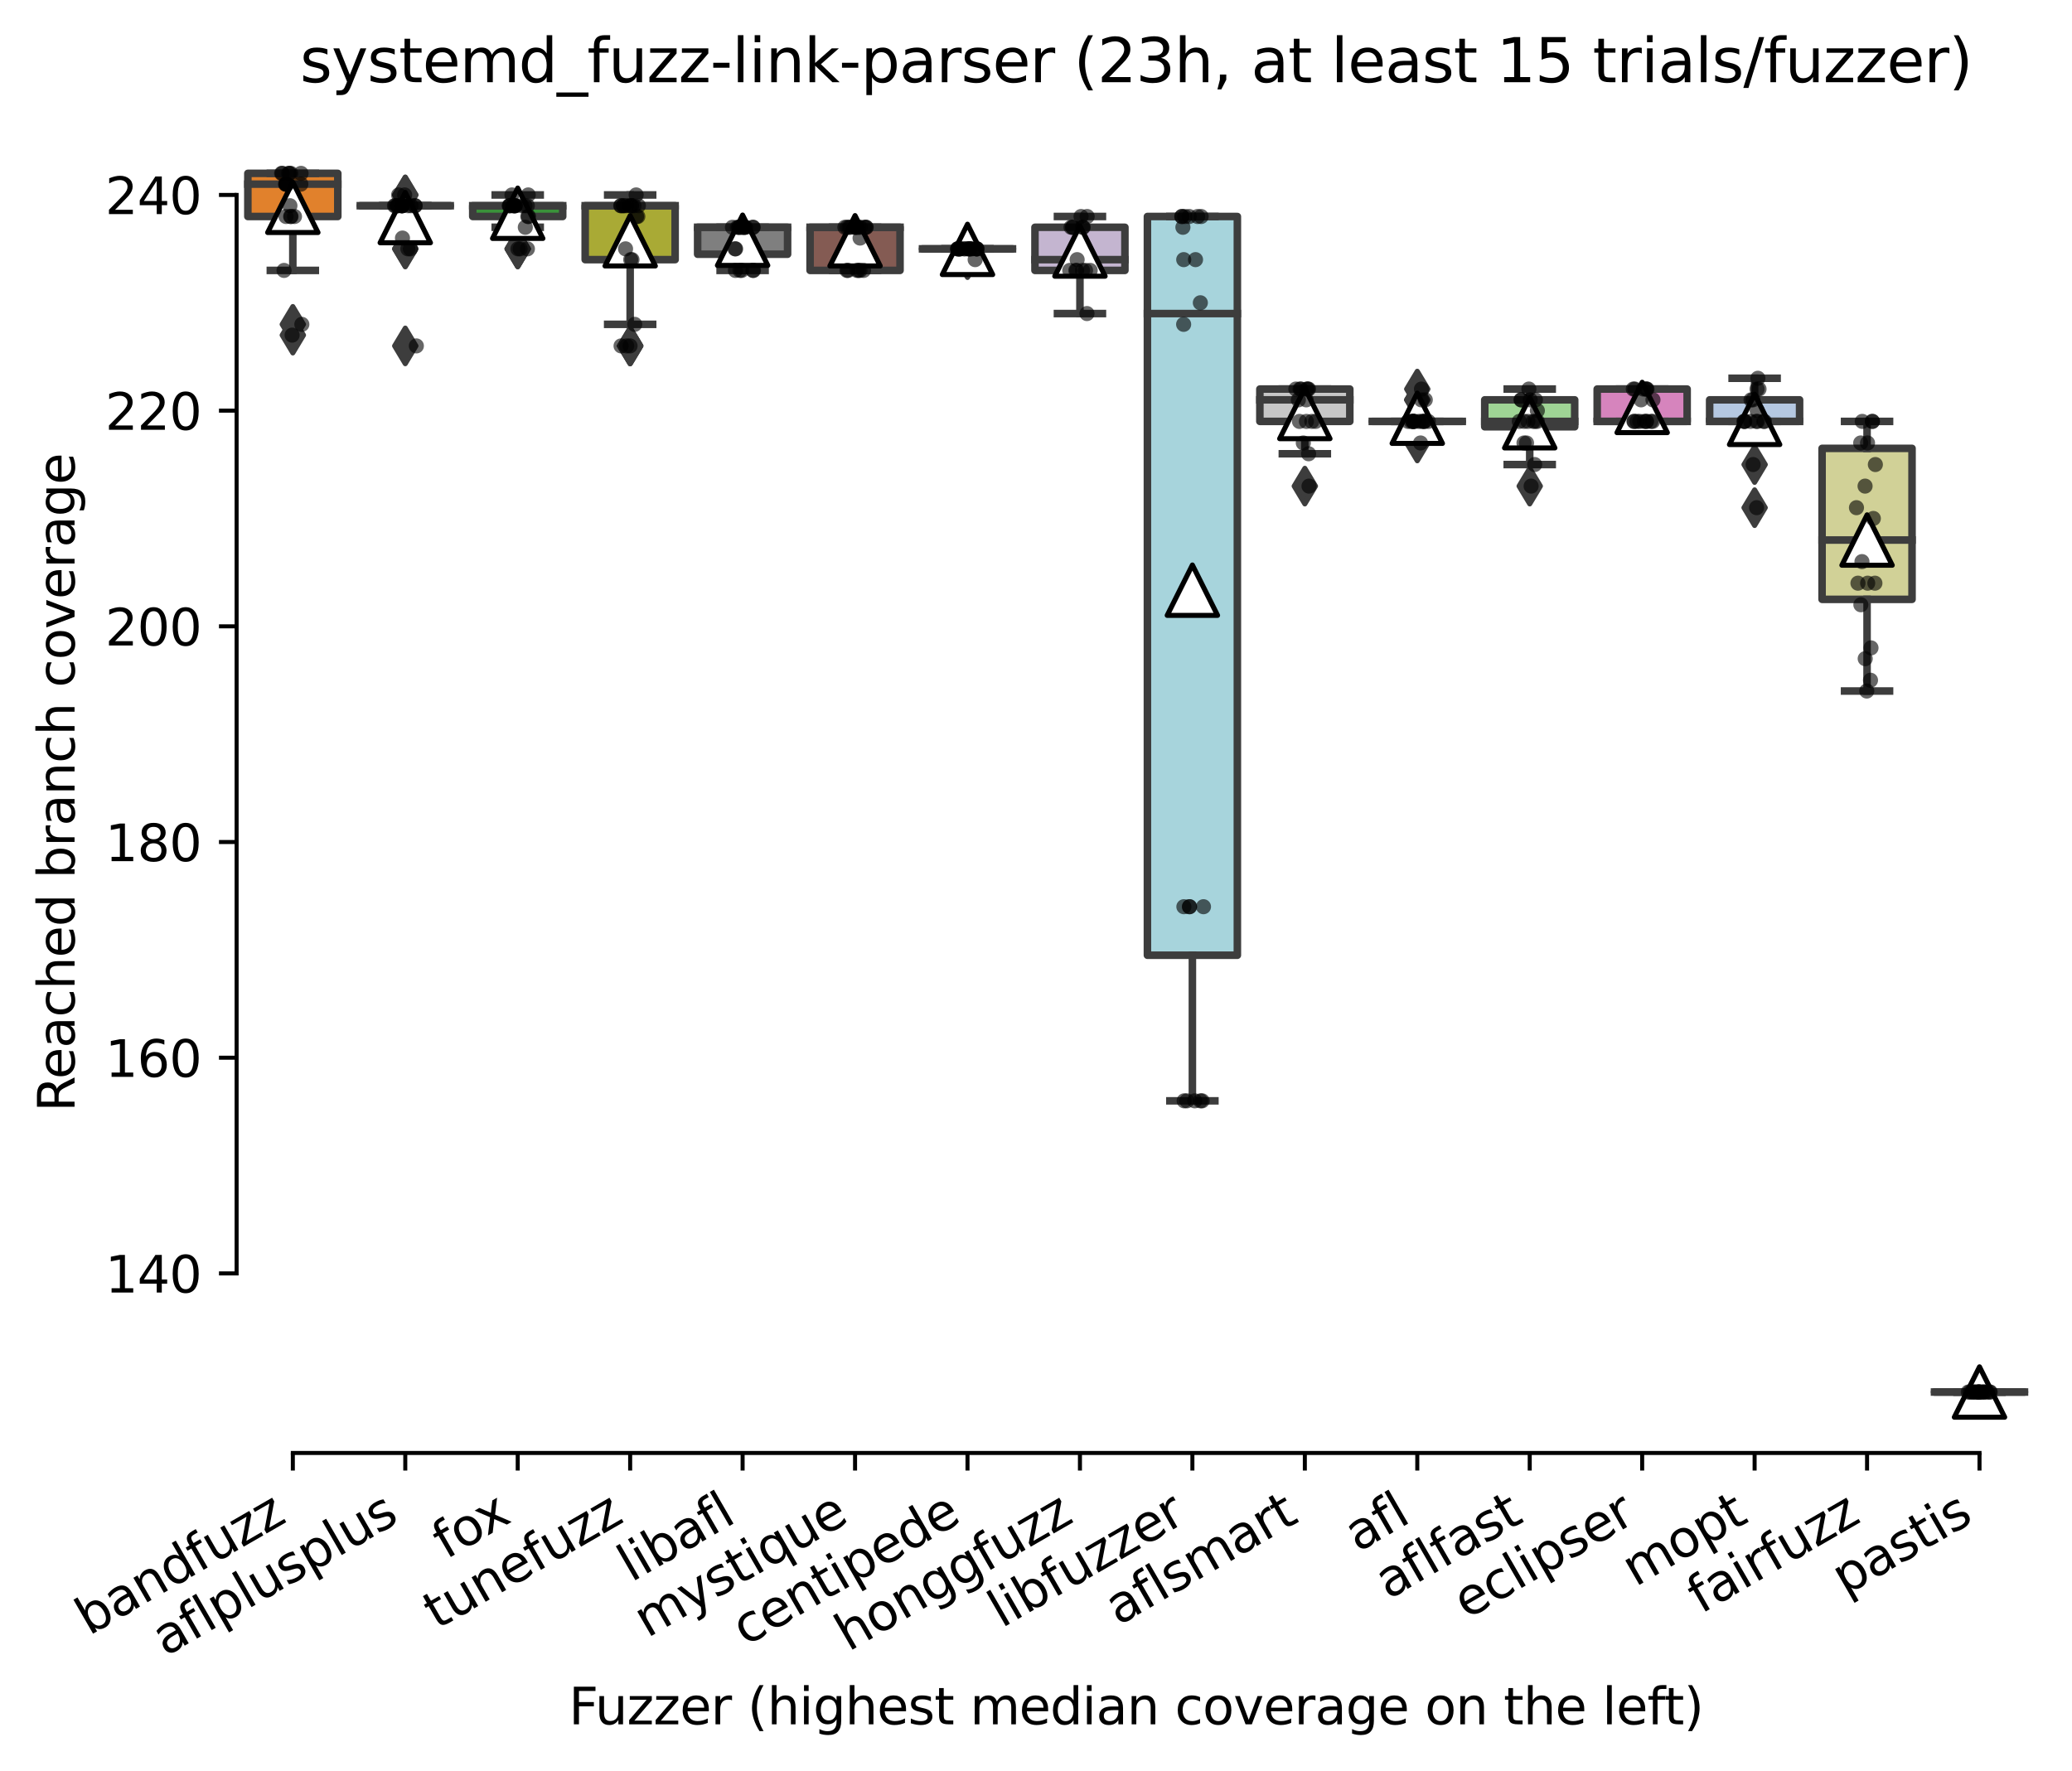 <?xml version="1.0" encoding="utf-8" standalone="no"?>
<!DOCTYPE svg PUBLIC "-//W3C//DTD SVG 1.1//EN"
  "http://www.w3.org/Graphics/SVG/1.1/DTD/svg11.dtd">
<svg xmlns:xlink="http://www.w3.org/1999/xlink" width="411.286pt" height="351.576pt" viewBox="0 0 411.286 351.576" xmlns="http://www.w3.org/2000/svg" version="1.1">
 <defs>
  <style type="text/css">*{stroke-linejoin: round; stroke-linecap: butt}</style>
 </defs>
 <g id="figure_1">
  <g id="patch_1">
   <path d="M 0 351.576 
L 411.286 351.576 
L 411.286 0 
L 0 0 
z
" style="fill: #ffffff"/>
  </g>
  <g id="axes_1">
   <g id="patch_2">
    <path d="M 46.966 288.43 
L 404.086 288.43 
L 404.086 22.318 
L 46.966 22.318 
z
" style="fill: #ffffff"/>
   </g>
   <g id="patch_3">
    <path d="M 49.198 42.978 
L 67.054 42.978 
L 67.054 34.414 
L 49.198 34.414 
L 49.198 42.978 
z
" clip-path="url(#p89cacf238b)" style="fill: #e1812c; stroke: #3d3d3d; stroke-width: 1.5; stroke-linejoin: miter"/>
   </g>
   <g id="patch_4">
    <path d="M 71.518 40.837 
L 89.374 40.837 
L 89.374 40.837 
L 71.518 40.837 
L 71.518 40.837 
z
" clip-path="url(#p89cacf238b)" style="fill: #c03d3e; stroke: #3d3d3d; stroke-width: 1.5; stroke-linejoin: miter"/>
   </g>
   <g id="patch_5">
    <path d="M 93.838 42.978 
L 111.694 42.978 
L 111.694 40.837 
L 93.838 40.837 
L 93.838 42.978 
z
" clip-path="url(#p89cacf238b)" style="fill: #3a923a; stroke: #3d3d3d; stroke-width: 1.5; stroke-linejoin: miter"/>
   </g>
   <g id="patch_6">
    <path d="M 116.158 51.541 
L 134.014 51.541 
L 134.014 40.837 
L 116.158 40.837 
L 116.158 51.541 
z
" clip-path="url(#p89cacf238b)" style="fill: #a9aa35; stroke: #3d3d3d; stroke-width: 1.5; stroke-linejoin: miter"/>
   </g>
   <g id="patch_7">
    <path d="M 138.478 50.471 
L 156.334 50.471 
L 156.334 45.119 
L 138.478 45.119 
L 138.478 50.471 
z
" clip-path="url(#p89cacf238b)" style="fill: #7f7f7f; stroke: #3d3d3d; stroke-width: 1.5; stroke-linejoin: miter"/>
   </g>
   <g id="patch_8">
    <path d="M 160.798 53.682 
L 178.654 53.682 
L 178.654 45.119 
L 160.798 45.119 
L 160.798 53.682 
z
" clip-path="url(#p89cacf238b)" style="fill: #845b53; stroke: #3d3d3d; stroke-width: 1.5; stroke-linejoin: miter"/>
   </g>
   <g id="patch_9">
    <path d="M 183.118 49.4 
L 200.974 49.4 
L 200.974 49.4 
L 183.118 49.4 
L 183.118 49.4 
z
" clip-path="url(#p89cacf238b)" style="fill: #f2a5a3; stroke: #3d3d3d; stroke-width: 1.5; stroke-linejoin: miter"/>
   </g>
   <g id="patch_10">
    <path d="M 205.438 53.682 
L 223.294 53.682 
L 223.294 45.119 
L 205.438 45.119 
L 205.438 53.682 
z
" clip-path="url(#p89cacf238b)" style="fill: #c4b5d0; stroke: #3d3d3d; stroke-width: 1.5; stroke-linejoin: miter"/>
   </g>
   <g id="patch_11">
    <path d="M 227.758 189.628 
L 245.614 189.628 
L 245.614 42.978 
L 227.758 42.978 
L 227.758 189.628 
z
" clip-path="url(#p89cacf238b)" style="fill: #a7d4dc; stroke: #3d3d3d; stroke-width: 1.5; stroke-linejoin: miter"/>
   </g>
   <g id="patch_12">
    <path d="M 250.078 83.654 
L 267.934 83.654 
L 267.934 77.232 
L 250.078 77.232 
L 250.078 83.654 
z
" clip-path="url(#p89cacf238b)" style="fill: #c7c7c7; stroke: #3d3d3d; stroke-width: 1.5; stroke-linejoin: miter"/>
   </g>
   <g id="patch_13">
    <path d="M 272.398 83.654 
L 290.254 83.654 
L 290.254 83.654 
L 272.398 83.654 
L 272.398 83.654 
z
" clip-path="url(#p89cacf238b)" style="fill: #3274a1; stroke: #3d3d3d; stroke-width: 1.5; stroke-linejoin: miter"/>
   </g>
   <g id="patch_14">
    <path d="M 294.718 84.725 
L 312.574 84.725 
L 312.574 79.373 
L 294.718 79.373 
L 294.718 84.725 
z
" clip-path="url(#p89cacf238b)" style="fill: #9fd495; stroke: #3d3d3d; stroke-width: 1.5; stroke-linejoin: miter"/>
   </g>
   <g id="patch_15">
    <path d="M 317.038 83.654 
L 334.894 83.654 
L 334.894 77.232 
L 317.038 77.232 
L 317.038 83.654 
z
" clip-path="url(#p89cacf238b)" style="fill: #d684bd; stroke: #3d3d3d; stroke-width: 1.5; stroke-linejoin: miter"/>
   </g>
   <g id="patch_16">
    <path d="M 339.358 83.654 
L 357.214 83.654 
L 357.214 79.373 
L 339.358 79.373 
L 339.358 83.654 
z
" clip-path="url(#p89cacf238b)" style="fill: #b5c8e1; stroke: #3d3d3d; stroke-width: 1.5; stroke-linejoin: miter"/>
   </g>
   <g id="patch_17">
    <path d="M 361.678 118.979 
L 379.534 118.979 
L 379.534 89.007 
L 361.678 89.007 
L 361.678 118.979 
z
" clip-path="url(#p89cacf238b)" style="fill: #d1d197; stroke: #3d3d3d; stroke-width: 1.5; stroke-linejoin: miter"/>
   </g>
   <g id="patch_18">
    <path d="M 383.998 276.334 
L 401.854 276.334 
L 401.854 276.334 
L 383.998 276.334 
L 383.998 276.334 
z
" clip-path="url(#p89cacf238b)" style="fill: #bea09a; stroke: #3d3d3d; stroke-width: 1.5; stroke-linejoin: miter"/>
   </g>
   <g id="matplotlib.axis_1">
    <g id="xtick_1">
     <g id="line2d_1">
      <defs>
       <path id="m845203e85d" d="M 0 0 
L 0 3.5 
" style="stroke: #000000; stroke-width: 0.8"/>
      </defs>
      <g>
       <use xlink:href="#m845203e85d" x="58.126" y="288.43" style="stroke: #000000; stroke-width: 0.8"/>
      </g>
     </g>
     <g id="text_1">
      <!-- bandfuzz -->
      <g transform="translate(17.667 324.769) rotate(-30) scale(0.1 -0.1)">
       <defs>
        <path id="DejaVuSans-62" d="M 3116 1747 
Q 3116 2381 2855 2742 
Q 2594 3103 2138 3103 
Q 1681 3103 1420 2742 
Q 1159 2381 1159 1747 
Q 1159 1113 1420 752 
Q 1681 391 2138 391 
Q 2594 391 2855 752 
Q 3116 1113 3116 1747 
z
M 1159 2969 
Q 1341 3281 1617 3432 
Q 1894 3584 2278 3584 
Q 2916 3584 3314 3078 
Q 3713 2572 3713 1747 
Q 3713 922 3314 415 
Q 2916 -91 2278 -91 
Q 1894 -91 1617 61 
Q 1341 213 1159 525 
L 1159 0 
L 581 0 
L 581 4863 
L 1159 4863 
L 1159 2969 
z
" transform="scale(0.016)"/>
        <path id="DejaVuSans-61" d="M 2194 1759 
Q 1497 1759 1228 1600 
Q 959 1441 959 1056 
Q 959 750 1161 570 
Q 1363 391 1709 391 
Q 2188 391 2477 730 
Q 2766 1069 2766 1631 
L 2766 1759 
L 2194 1759 
z
M 3341 1997 
L 3341 0 
L 2766 0 
L 2766 531 
Q 2569 213 2275 61 
Q 1981 -91 1556 -91 
Q 1019 -91 701 211 
Q 384 513 384 1019 
Q 384 1609 779 1909 
Q 1175 2209 1959 2209 
L 2766 2209 
L 2766 2266 
Q 2766 2663 2505 2880 
Q 2244 3097 1772 3097 
Q 1472 3097 1187 3025 
Q 903 2953 641 2809 
L 641 3341 
Q 956 3463 1253 3523 
Q 1550 3584 1831 3584 
Q 2591 3584 2966 3190 
Q 3341 2797 3341 1997 
z
" transform="scale(0.016)"/>
        <path id="DejaVuSans-6e" d="M 3513 2113 
L 3513 0 
L 2938 0 
L 2938 2094 
Q 2938 2591 2744 2837 
Q 2550 3084 2163 3084 
Q 1697 3084 1428 2787 
Q 1159 2491 1159 1978 
L 1159 0 
L 581 0 
L 581 3500 
L 1159 3500 
L 1159 2956 
Q 1366 3272 1645 3428 
Q 1925 3584 2291 3584 
Q 2894 3584 3203 3211 
Q 3513 2838 3513 2113 
z
" transform="scale(0.016)"/>
        <path id="DejaVuSans-64" d="M 2906 2969 
L 2906 4863 
L 3481 4863 
L 3481 0 
L 2906 0 
L 2906 525 
Q 2725 213 2448 61 
Q 2172 -91 1784 -91 
Q 1150 -91 751 415 
Q 353 922 353 1747 
Q 353 2572 751 3078 
Q 1150 3584 1784 3584 
Q 2172 3584 2448 3432 
Q 2725 3281 2906 2969 
z
M 947 1747 
Q 947 1113 1208 752 
Q 1469 391 1925 391 
Q 2381 391 2643 752 
Q 2906 1113 2906 1747 
Q 2906 2381 2643 2742 
Q 2381 3103 1925 3103 
Q 1469 3103 1208 2742 
Q 947 2381 947 1747 
z
" transform="scale(0.016)"/>
        <path id="DejaVuSans-66" d="M 2375 4863 
L 2375 4384 
L 1825 4384 
Q 1516 4384 1395 4259 
Q 1275 4134 1275 3809 
L 1275 3500 
L 2222 3500 
L 2222 3053 
L 1275 3053 
L 1275 0 
L 697 0 
L 697 3053 
L 147 3053 
L 147 3500 
L 697 3500 
L 697 3744 
Q 697 4328 969 4595 
Q 1241 4863 1831 4863 
L 2375 4863 
z
" transform="scale(0.016)"/>
        <path id="DejaVuSans-75" d="M 544 1381 
L 544 3500 
L 1119 3500 
L 1119 1403 
Q 1119 906 1312 657 
Q 1506 409 1894 409 
Q 2359 409 2629 706 
Q 2900 1003 2900 1516 
L 2900 3500 
L 3475 3500 
L 3475 0 
L 2900 0 
L 2900 538 
Q 2691 219 2414 64 
Q 2138 -91 1772 -91 
Q 1169 -91 856 284 
Q 544 659 544 1381 
z
M 1991 3584 
L 1991 3584 
z
" transform="scale(0.016)"/>
        <path id="DejaVuSans-7a" d="M 353 3500 
L 3084 3500 
L 3084 2975 
L 922 459 
L 3084 459 
L 3084 0 
L 275 0 
L 275 525 
L 2438 3041 
L 353 3041 
L 353 3500 
z
" transform="scale(0.016)"/>
       </defs>
       <use xlink:href="#DejaVuSans-62"/>
       <use xlink:href="#DejaVuSans-61" x="63.477"/>
       <use xlink:href="#DejaVuSans-6e" x="124.756"/>
       <use xlink:href="#DejaVuSans-64" x="188.135"/>
       <use xlink:href="#DejaVuSans-66" x="251.611"/>
       <use xlink:href="#DejaVuSans-75" x="286.816"/>
       <use xlink:href="#DejaVuSans-7a" x="350.195"/>
       <use xlink:href="#DejaVuSans-7a" x="402.686"/>
      </g>
     </g>
    </g>
    <g id="xtick_2">
     <g id="line2d_2">
      <g>
       <use xlink:href="#m845203e85d" x="80.446" y="288.43" style="stroke: #000000; stroke-width: 0.8"/>
      </g>
     </g>
     <g id="text_2">
      <!-- aflplusplus -->
      <g transform="translate(32.837 328.897) rotate(-30) scale(0.1 -0.1)">
       <defs>
        <path id="DejaVuSans-6c" d="M 603 4863 
L 1178 4863 
L 1178 0 
L 603 0 
L 603 4863 
z
" transform="scale(0.016)"/>
        <path id="DejaVuSans-70" d="M 1159 525 
L 1159 -1331 
L 581 -1331 
L 581 3500 
L 1159 3500 
L 1159 2969 
Q 1341 3281 1617 3432 
Q 1894 3584 2278 3584 
Q 2916 3584 3314 3078 
Q 3713 2572 3713 1747 
Q 3713 922 3314 415 
Q 2916 -91 2278 -91 
Q 1894 -91 1617 61 
Q 1341 213 1159 525 
z
M 3116 1747 
Q 3116 2381 2855 2742 
Q 2594 3103 2138 3103 
Q 1681 3103 1420 2742 
Q 1159 2381 1159 1747 
Q 1159 1113 1420 752 
Q 1681 391 2138 391 
Q 2594 391 2855 752 
Q 3116 1113 3116 1747 
z
" transform="scale(0.016)"/>
        <path id="DejaVuSans-73" d="M 2834 3397 
L 2834 2853 
Q 2591 2978 2328 3040 
Q 2066 3103 1784 3103 
Q 1356 3103 1142 2972 
Q 928 2841 928 2578 
Q 928 2378 1081 2264 
Q 1234 2150 1697 2047 
L 1894 2003 
Q 2506 1872 2764 1633 
Q 3022 1394 3022 966 
Q 3022 478 2636 193 
Q 2250 -91 1575 -91 
Q 1294 -91 989 -36 
Q 684 19 347 128 
L 347 722 
Q 666 556 975 473 
Q 1284 391 1588 391 
Q 1994 391 2212 530 
Q 2431 669 2431 922 
Q 2431 1156 2273 1281 
Q 2116 1406 1581 1522 
L 1381 1569 
Q 847 1681 609 1914 
Q 372 2147 372 2553 
Q 372 3047 722 3315 
Q 1072 3584 1716 3584 
Q 2034 3584 2315 3537 
Q 2597 3491 2834 3397 
z
" transform="scale(0.016)"/>
       </defs>
       <use xlink:href="#DejaVuSans-61"/>
       <use xlink:href="#DejaVuSans-66" x="61.279"/>
       <use xlink:href="#DejaVuSans-6c" x="96.484"/>
       <use xlink:href="#DejaVuSans-70" x="124.268"/>
       <use xlink:href="#DejaVuSans-6c" x="187.744"/>
       <use xlink:href="#DejaVuSans-75" x="215.527"/>
       <use xlink:href="#DejaVuSans-73" x="278.906"/>
       <use xlink:href="#DejaVuSans-70" x="331.006"/>
       <use xlink:href="#DejaVuSans-6c" x="394.482"/>
       <use xlink:href="#DejaVuSans-75" x="422.266"/>
       <use xlink:href="#DejaVuSans-73" x="485.645"/>
      </g>
     </g>
    </g>
    <g id="xtick_3">
     <g id="line2d_3">
      <g>
       <use xlink:href="#m845203e85d" x="102.766" y="288.43" style="stroke: #000000; stroke-width: 0.8"/>
      </g>
     </g>
     <g id="text_3">
      <!-- fox -->
      <g transform="translate(88.523 309.633) rotate(-30) scale(0.1 -0.1)">
       <defs>
        <path id="DejaVuSans-6f" d="M 1959 3097 
Q 1497 3097 1228 2736 
Q 959 2375 959 1747 
Q 959 1119 1226 758 
Q 1494 397 1959 397 
Q 2419 397 2687 759 
Q 2956 1122 2956 1747 
Q 2956 2369 2687 2733 
Q 2419 3097 1959 3097 
z
M 1959 3584 
Q 2709 3584 3137 3096 
Q 3566 2609 3566 1747 
Q 3566 888 3137 398 
Q 2709 -91 1959 -91 
Q 1206 -91 779 398 
Q 353 888 353 1747 
Q 353 2609 779 3096 
Q 1206 3584 1959 3584 
z
" transform="scale(0.016)"/>
        <path id="DejaVuSans-78" d="M 3513 3500 
L 2247 1797 
L 3578 0 
L 2900 0 
L 1881 1375 
L 863 0 
L 184 0 
L 1544 1831 
L 300 3500 
L 978 3500 
L 1906 2253 
L 2834 3500 
L 3513 3500 
z
" transform="scale(0.016)"/>
       </defs>
       <use xlink:href="#DejaVuSans-66"/>
       <use xlink:href="#DejaVuSans-6f" x="35.205"/>
       <use xlink:href="#DejaVuSans-78" x="93.262"/>
      </g>
     </g>
    </g>
    <g id="xtick_4">
     <g id="line2d_4">
      <g>
       <use xlink:href="#m845203e85d" x="125.086" y="288.43" style="stroke: #000000; stroke-width: 0.8"/>
      </g>
     </g>
     <g id="text_4">
      <!-- tunefuzz -->
      <g transform="translate(86.717 323.562) rotate(-30) scale(0.1 -0.1)">
       <defs>
        <path id="DejaVuSans-74" d="M 1172 4494 
L 1172 3500 
L 2356 3500 
L 2356 3053 
L 1172 3053 
L 1172 1153 
Q 1172 725 1289 603 
Q 1406 481 1766 481 
L 2356 481 
L 2356 0 
L 1766 0 
Q 1100 0 847 248 
Q 594 497 594 1153 
L 594 3053 
L 172 3053 
L 172 3500 
L 594 3500 
L 594 4494 
L 1172 4494 
z
" transform="scale(0.016)"/>
        <path id="DejaVuSans-65" d="M 3597 1894 
L 3597 1613 
L 953 1613 
Q 991 1019 1311 708 
Q 1631 397 2203 397 
Q 2534 397 2845 478 
Q 3156 559 3463 722 
L 3463 178 
Q 3153 47 2828 -22 
Q 2503 -91 2169 -91 
Q 1331 -91 842 396 
Q 353 884 353 1716 
Q 353 2575 817 3079 
Q 1281 3584 2069 3584 
Q 2775 3584 3186 3129 
Q 3597 2675 3597 1894 
z
M 3022 2063 
Q 3016 2534 2758 2815 
Q 2500 3097 2075 3097 
Q 1594 3097 1305 2825 
Q 1016 2553 972 2059 
L 3022 2063 
z
" transform="scale(0.016)"/>
       </defs>
       <use xlink:href="#DejaVuSans-74"/>
       <use xlink:href="#DejaVuSans-75" x="39.209"/>
       <use xlink:href="#DejaVuSans-6e" x="102.588"/>
       <use xlink:href="#DejaVuSans-65" x="165.967"/>
       <use xlink:href="#DejaVuSans-66" x="227.49"/>
       <use xlink:href="#DejaVuSans-75" x="262.695"/>
       <use xlink:href="#DejaVuSans-7a" x="326.074"/>
       <use xlink:href="#DejaVuSans-7a" x="378.564"/>
      </g>
     </g>
    </g>
    <g id="xtick_5">
     <g id="line2d_5">
      <g>
       <use xlink:href="#m845203e85d" x="147.406" y="288.43" style="stroke: #000000; stroke-width: 0.8"/>
      </g>
     </g>
     <g id="text_5">
      <!-- libafl -->
      <g transform="translate(125.294 314.176) rotate(-30) scale(0.1 -0.1)">
       <defs>
        <path id="DejaVuSans-69" d="M 603 3500 
L 1178 3500 
L 1178 0 
L 603 0 
L 603 3500 
z
M 603 4863 
L 1178 4863 
L 1178 4134 
L 603 4134 
L 603 4863 
z
" transform="scale(0.016)"/>
       </defs>
       <use xlink:href="#DejaVuSans-6c"/>
       <use xlink:href="#DejaVuSans-69" x="27.783"/>
       <use xlink:href="#DejaVuSans-62" x="55.566"/>
       <use xlink:href="#DejaVuSans-61" x="119.043"/>
       <use xlink:href="#DejaVuSans-66" x="180.322"/>
       <use xlink:href="#DejaVuSans-6c" x="215.527"/>
      </g>
     </g>
    </g>
    <g id="xtick_6">
     <g id="line2d_6">
      <g>
       <use xlink:href="#m845203e85d" x="169.726" y="288.43" style="stroke: #000000; stroke-width: 0.8"/>
      </g>
     </g>
     <g id="text_6">
      <!-- mystique -->
      <g transform="translate(128.497 325.214) rotate(-30) scale(0.1 -0.1)">
       <defs>
        <path id="DejaVuSans-6d" d="M 3328 2828 
Q 3544 3216 3844 3400 
Q 4144 3584 4550 3584 
Q 5097 3584 5394 3201 
Q 5691 2819 5691 2113 
L 5691 0 
L 5113 0 
L 5113 2094 
Q 5113 2597 4934 2840 
Q 4756 3084 4391 3084 
Q 3944 3084 3684 2787 
Q 3425 2491 3425 1978 
L 3425 0 
L 2847 0 
L 2847 2094 
Q 2847 2600 2669 2842 
Q 2491 3084 2119 3084 
Q 1678 3084 1418 2786 
Q 1159 2488 1159 1978 
L 1159 0 
L 581 0 
L 581 3500 
L 1159 3500 
L 1159 2956 
Q 1356 3278 1631 3431 
Q 1906 3584 2284 3584 
Q 2666 3584 2933 3390 
Q 3200 3197 3328 2828 
z
" transform="scale(0.016)"/>
        <path id="DejaVuSans-79" d="M 2059 -325 
Q 1816 -950 1584 -1140 
Q 1353 -1331 966 -1331 
L 506 -1331 
L 506 -850 
L 844 -850 
Q 1081 -850 1212 -737 
Q 1344 -625 1503 -206 
L 1606 56 
L 191 3500 
L 800 3500 
L 1894 763 
L 2988 3500 
L 3597 3500 
L 2059 -325 
z
" transform="scale(0.016)"/>
        <path id="DejaVuSans-71" d="M 947 1747 
Q 947 1113 1208 752 
Q 1469 391 1925 391 
Q 2381 391 2643 752 
Q 2906 1113 2906 1747 
Q 2906 2381 2643 2742 
Q 2381 3103 1925 3103 
Q 1469 3103 1208 2742 
Q 947 2381 947 1747 
z
M 2906 525 
Q 2725 213 2448 61 
Q 2172 -91 1784 -91 
Q 1150 -91 751 415 
Q 353 922 353 1747 
Q 353 2572 751 3078 
Q 1150 3584 1784 3584 
Q 2172 3584 2448 3432 
Q 2725 3281 2906 2969 
L 2906 3500 
L 3481 3500 
L 3481 -1331 
L 2906 -1331 
L 2906 525 
z
" transform="scale(0.016)"/>
       </defs>
       <use xlink:href="#DejaVuSans-6d"/>
       <use xlink:href="#DejaVuSans-79" x="97.412"/>
       <use xlink:href="#DejaVuSans-73" x="156.592"/>
       <use xlink:href="#DejaVuSans-74" x="208.691"/>
       <use xlink:href="#DejaVuSans-69" x="247.9"/>
       <use xlink:href="#DejaVuSans-71" x="275.684"/>
       <use xlink:href="#DejaVuSans-75" x="339.16"/>
       <use xlink:href="#DejaVuSans-65" x="402.539"/>
      </g>
     </g>
    </g>
    <g id="xtick_7">
     <g id="line2d_7">
      <g>
       <use xlink:href="#m845203e85d" x="192.046" y="288.43" style="stroke: #000000; stroke-width: 0.8"/>
      </g>
     </g>
     <g id="text_7">
      <!-- centipede -->
      <g transform="translate(147.972 326.856) rotate(-30) scale(0.1 -0.1)">
       <defs>
        <path id="DejaVuSans-63" d="M 3122 3366 
L 3122 2828 
Q 2878 2963 2633 3030 
Q 2388 3097 2138 3097 
Q 1578 3097 1268 2742 
Q 959 2388 959 1747 
Q 959 1106 1268 751 
Q 1578 397 2138 397 
Q 2388 397 2633 464 
Q 2878 531 3122 666 
L 3122 134 
Q 2881 22 2623 -34 
Q 2366 -91 2075 -91 
Q 1284 -91 818 406 
Q 353 903 353 1747 
Q 353 2603 823 3093 
Q 1294 3584 2113 3584 
Q 2378 3584 2631 3529 
Q 2884 3475 3122 3366 
z
" transform="scale(0.016)"/>
       </defs>
       <use xlink:href="#DejaVuSans-63"/>
       <use xlink:href="#DejaVuSans-65" x="54.98"/>
       <use xlink:href="#DejaVuSans-6e" x="116.504"/>
       <use xlink:href="#DejaVuSans-74" x="179.883"/>
       <use xlink:href="#DejaVuSans-69" x="219.092"/>
       <use xlink:href="#DejaVuSans-70" x="246.875"/>
       <use xlink:href="#DejaVuSans-65" x="310.352"/>
       <use xlink:href="#DejaVuSans-64" x="371.875"/>
       <use xlink:href="#DejaVuSans-65" x="435.352"/>
      </g>
     </g>
    </g>
    <g id="xtick_8">
     <g id="line2d_8">
      <g>
       <use xlink:href="#m845203e85d" x="214.366" y="288.43" style="stroke: #000000; stroke-width: 0.8"/>
      </g>
     </g>
     <g id="text_8">
      <!-- honggfuzz -->
      <g transform="translate(168.426 327.933) rotate(-30) scale(0.1 -0.1)">
       <defs>
        <path id="DejaVuSans-68" d="M 3513 2113 
L 3513 0 
L 2938 0 
L 2938 2094 
Q 2938 2591 2744 2837 
Q 2550 3084 2163 3084 
Q 1697 3084 1428 2787 
Q 1159 2491 1159 1978 
L 1159 0 
L 581 0 
L 581 4863 
L 1159 4863 
L 1159 2956 
Q 1366 3272 1645 3428 
Q 1925 3584 2291 3584 
Q 2894 3584 3203 3211 
Q 3513 2838 3513 2113 
z
" transform="scale(0.016)"/>
        <path id="DejaVuSans-67" d="M 2906 1791 
Q 2906 2416 2648 2759 
Q 2391 3103 1925 3103 
Q 1463 3103 1205 2759 
Q 947 2416 947 1791 
Q 947 1169 1205 825 
Q 1463 481 1925 481 
Q 2391 481 2648 825 
Q 2906 1169 2906 1791 
z
M 3481 434 
Q 3481 -459 3084 -895 
Q 2688 -1331 1869 -1331 
Q 1566 -1331 1297 -1286 
Q 1028 -1241 775 -1147 
L 775 -588 
Q 1028 -725 1275 -790 
Q 1522 -856 1778 -856 
Q 2344 -856 2625 -561 
Q 2906 -266 2906 331 
L 2906 616 
Q 2728 306 2450 153 
Q 2172 0 1784 0 
Q 1141 0 747 490 
Q 353 981 353 1791 
Q 353 2603 747 3093 
Q 1141 3584 1784 3584 
Q 2172 3584 2450 3431 
Q 2728 3278 2906 2969 
L 2906 3500 
L 3481 3500 
L 3481 434 
z
" transform="scale(0.016)"/>
       </defs>
       <use xlink:href="#DejaVuSans-68"/>
       <use xlink:href="#DejaVuSans-6f" x="63.379"/>
       <use xlink:href="#DejaVuSans-6e" x="124.561"/>
       <use xlink:href="#DejaVuSans-67" x="187.939"/>
       <use xlink:href="#DejaVuSans-67" x="251.416"/>
       <use xlink:href="#DejaVuSans-66" x="314.893"/>
       <use xlink:href="#DejaVuSans-75" x="350.098"/>
       <use xlink:href="#DejaVuSans-7a" x="413.477"/>
       <use xlink:href="#DejaVuSans-7a" x="465.967"/>
      </g>
     </g>
    </g>
    <g id="xtick_9">
     <g id="line2d_9">
      <g>
       <use xlink:href="#m845203e85d" x="236.686" y="288.43" style="stroke: #000000; stroke-width: 0.8"/>
      </g>
     </g>
     <g id="text_9">
      <!-- libfuzzer -->
      <g transform="translate(198.819 323.272) rotate(-30) scale(0.1 -0.1)">
       <defs>
        <path id="DejaVuSans-72" d="M 2631 2963 
Q 2534 3019 2420 3045 
Q 2306 3072 2169 3072 
Q 1681 3072 1420 2755 
Q 1159 2438 1159 1844 
L 1159 0 
L 581 0 
L 581 3500 
L 1159 3500 
L 1159 2956 
Q 1341 3275 1631 3429 
Q 1922 3584 2338 3584 
Q 2397 3584 2469 3576 
Q 2541 3569 2628 3553 
L 2631 2963 
z
" transform="scale(0.016)"/>
       </defs>
       <use xlink:href="#DejaVuSans-6c"/>
       <use xlink:href="#DejaVuSans-69" x="27.783"/>
       <use xlink:href="#DejaVuSans-62" x="55.566"/>
       <use xlink:href="#DejaVuSans-66" x="119.043"/>
       <use xlink:href="#DejaVuSans-75" x="154.248"/>
       <use xlink:href="#DejaVuSans-7a" x="217.627"/>
       <use xlink:href="#DejaVuSans-7a" x="270.117"/>
       <use xlink:href="#DejaVuSans-65" x="322.607"/>
       <use xlink:href="#DejaVuSans-72" x="384.131"/>
      </g>
     </g>
    </g>
    <g id="xtick_10">
     <g id="line2d_10">
      <g>
       <use xlink:href="#m845203e85d" x="259.006" y="288.43" style="stroke: #000000; stroke-width: 0.8"/>
      </g>
     </g>
     <g id="text_10">
      <!-- aflsmart -->
      <g transform="translate(221.995 322.779) rotate(-30) scale(0.1 -0.1)">
       <use xlink:href="#DejaVuSans-61"/>
       <use xlink:href="#DejaVuSans-66" x="61.279"/>
       <use xlink:href="#DejaVuSans-6c" x="96.484"/>
       <use xlink:href="#DejaVuSans-73" x="124.268"/>
       <use xlink:href="#DejaVuSans-6d" x="176.367"/>
       <use xlink:href="#DejaVuSans-61" x="273.779"/>
       <use xlink:href="#DejaVuSans-72" x="335.059"/>
       <use xlink:href="#DejaVuSans-74" x="376.172"/>
      </g>
     </g>
    </g>
    <g id="xtick_11">
     <g id="line2d_11">
      <g>
       <use xlink:href="#m845203e85d" x="281.326" y="288.43" style="stroke: #000000; stroke-width: 0.8"/>
      </g>
     </g>
     <g id="text_11">
      <!-- afl -->
      <g transform="translate(269.524 308.224) rotate(-30) scale(0.1 -0.1)">
       <use xlink:href="#DejaVuSans-61"/>
       <use xlink:href="#DejaVuSans-66" x="61.279"/>
       <use xlink:href="#DejaVuSans-6c" x="96.484"/>
      </g>
     </g>
    </g>
    <g id="xtick_12">
     <g id="line2d_12">
      <g>
       <use xlink:href="#m845203e85d" x="303.646" y="288.43" style="stroke: #000000; stroke-width: 0.8"/>
      </g>
     </g>
     <g id="text_12">
      <!-- aflfast -->
      <g transform="translate(275.582 317.613) rotate(-30) scale(0.1 -0.1)">
       <use xlink:href="#DejaVuSans-61"/>
       <use xlink:href="#DejaVuSans-66" x="61.279"/>
       <use xlink:href="#DejaVuSans-6c" x="96.484"/>
       <use xlink:href="#DejaVuSans-66" x="124.268"/>
       <use xlink:href="#DejaVuSans-61" x="159.473"/>
       <use xlink:href="#DejaVuSans-73" x="220.752"/>
       <use xlink:href="#DejaVuSans-74" x="272.852"/>
      </g>
     </g>
    </g>
    <g id="xtick_13">
     <g id="line2d_13">
      <g>
       <use xlink:href="#m845203e85d" x="325.966" y="288.43" style="stroke: #000000; stroke-width: 0.8"/>
      </g>
     </g>
     <g id="text_13">
      <!-- eclipser -->
      <g transform="translate(291.125 321.525) rotate(-30) scale(0.1 -0.1)">
       <use xlink:href="#DejaVuSans-65"/>
       <use xlink:href="#DejaVuSans-63" x="61.523"/>
       <use xlink:href="#DejaVuSans-6c" x="116.504"/>
       <use xlink:href="#DejaVuSans-69" x="144.287"/>
       <use xlink:href="#DejaVuSans-70" x="172.07"/>
       <use xlink:href="#DejaVuSans-73" x="235.547"/>
       <use xlink:href="#DejaVuSans-65" x="287.646"/>
       <use xlink:href="#DejaVuSans-72" x="349.17"/>
      </g>
     </g>
    </g>
    <g id="xtick_14">
     <g id="line2d_14">
      <g>
       <use xlink:href="#m845203e85d" x="348.286" y="288.43" style="stroke: #000000; stroke-width: 0.8"/>
      </g>
     </g>
     <g id="text_14">
      <!-- mopt -->
      <g transform="translate(324.618 315.075) rotate(-30) scale(0.1 -0.1)">
       <use xlink:href="#DejaVuSans-6d"/>
       <use xlink:href="#DejaVuSans-6f" x="97.412"/>
       <use xlink:href="#DejaVuSans-70" x="158.594"/>
       <use xlink:href="#DejaVuSans-74" x="222.07"/>
      </g>
     </g>
    </g>
    <g id="xtick_15">
     <g id="line2d_15">
      <g>
       <use xlink:href="#m845203e85d" x="370.606" y="288.43" style="stroke: #000000; stroke-width: 0.8"/>
      </g>
     </g>
     <g id="text_15">
      <!-- fairfuzz -->
      <g transform="translate(337.616 320.457) rotate(-30) scale(0.1 -0.1)">
       <use xlink:href="#DejaVuSans-66"/>
       <use xlink:href="#DejaVuSans-61" x="35.205"/>
       <use xlink:href="#DejaVuSans-69" x="96.484"/>
       <use xlink:href="#DejaVuSans-72" x="124.268"/>
       <use xlink:href="#DejaVuSans-66" x="165.381"/>
       <use xlink:href="#DejaVuSans-75" x="200.586"/>
       <use xlink:href="#DejaVuSans-7a" x="263.965"/>
       <use xlink:href="#DejaVuSans-7a" x="316.455"/>
      </g>
     </g>
    </g>
    <g id="xtick_16">
     <g id="line2d_16">
      <g>
       <use xlink:href="#m845203e85d" x="392.926" y="288.43" style="stroke: #000000; stroke-width: 0.8"/>
      </g>
     </g>
     <g id="text_16">
      <!-- pastis -->
      <g transform="translate(366.257 316.807) rotate(-30) scale(0.1 -0.1)">
       <use xlink:href="#DejaVuSans-70"/>
       <use xlink:href="#DejaVuSans-61" x="63.477"/>
       <use xlink:href="#DejaVuSans-73" x="124.756"/>
       <use xlink:href="#DejaVuSans-74" x="176.855"/>
       <use xlink:href="#DejaVuSans-69" x="216.064"/>
       <use xlink:href="#DejaVuSans-73" x="243.848"/>
      </g>
     </g>
    </g>
    <g id="text_17">
     <!-- Fuzzer (highest median coverage on the left) -->
     <g transform="translate(112.908 342.297) scale(0.1 -0.1)">
      <defs>
       <path id="DejaVuSans-46" d="M 628 4666 
L 3309 4666 
L 3309 4134 
L 1259 4134 
L 1259 2759 
L 3109 2759 
L 3109 2228 
L 1259 2228 
L 1259 0 
L 628 0 
L 628 4666 
z
" transform="scale(0.016)"/>
       <path id="DejaVuSans-20" transform="scale(0.016)"/>
       <path id="DejaVuSans-28" d="M 1984 4856 
Q 1566 4138 1362 3434 
Q 1159 2731 1159 2009 
Q 1159 1288 1364 580 
Q 1569 -128 1984 -844 
L 1484 -844 
Q 1016 -109 783 600 
Q 550 1309 550 2009 
Q 550 2706 781 3412 
Q 1013 4119 1484 4856 
L 1984 4856 
z
" transform="scale(0.016)"/>
       <path id="DejaVuSans-76" d="M 191 3500 
L 800 3500 
L 1894 563 
L 2988 3500 
L 3597 3500 
L 2284 0 
L 1503 0 
L 191 3500 
z
" transform="scale(0.016)"/>
       <path id="DejaVuSans-29" d="M 513 4856 
L 1013 4856 
Q 1481 4119 1714 3412 
Q 1947 2706 1947 2009 
Q 1947 1309 1714 600 
Q 1481 -109 1013 -844 
L 513 -844 
Q 928 -128 1133 580 
Q 1338 1288 1338 2009 
Q 1338 2731 1133 3434 
Q 928 4138 513 4856 
z
" transform="scale(0.016)"/>
      </defs>
      <use xlink:href="#DejaVuSans-46"/>
      <use xlink:href="#DejaVuSans-75" x="52.02"/>
      <use xlink:href="#DejaVuSans-7a" x="115.398"/>
      <use xlink:href="#DejaVuSans-7a" x="167.889"/>
      <use xlink:href="#DejaVuSans-65" x="220.379"/>
      <use xlink:href="#DejaVuSans-72" x="281.902"/>
      <use xlink:href="#DejaVuSans-20" x="323.016"/>
      <use xlink:href="#DejaVuSans-28" x="354.803"/>
      <use xlink:href="#DejaVuSans-68" x="393.816"/>
      <use xlink:href="#DejaVuSans-69" x="457.195"/>
      <use xlink:href="#DejaVuSans-67" x="484.979"/>
      <use xlink:href="#DejaVuSans-68" x="548.455"/>
      <use xlink:href="#DejaVuSans-65" x="611.834"/>
      <use xlink:href="#DejaVuSans-73" x="673.357"/>
      <use xlink:href="#DejaVuSans-74" x="725.457"/>
      <use xlink:href="#DejaVuSans-20" x="764.666"/>
      <use xlink:href="#DejaVuSans-6d" x="796.453"/>
      <use xlink:href="#DejaVuSans-65" x="893.865"/>
      <use xlink:href="#DejaVuSans-64" x="955.389"/>
      <use xlink:href="#DejaVuSans-69" x="1018.865"/>
      <use xlink:href="#DejaVuSans-61" x="1046.648"/>
      <use xlink:href="#DejaVuSans-6e" x="1107.928"/>
      <use xlink:href="#DejaVuSans-20" x="1171.307"/>
      <use xlink:href="#DejaVuSans-63" x="1203.094"/>
      <use xlink:href="#DejaVuSans-6f" x="1258.074"/>
      <use xlink:href="#DejaVuSans-76" x="1319.256"/>
      <use xlink:href="#DejaVuSans-65" x="1378.436"/>
      <use xlink:href="#DejaVuSans-72" x="1439.959"/>
      <use xlink:href="#DejaVuSans-61" x="1481.072"/>
      <use xlink:href="#DejaVuSans-67" x="1542.352"/>
      <use xlink:href="#DejaVuSans-65" x="1605.828"/>
      <use xlink:href="#DejaVuSans-20" x="1667.352"/>
      <use xlink:href="#DejaVuSans-6f" x="1699.139"/>
      <use xlink:href="#DejaVuSans-6e" x="1760.32"/>
      <use xlink:href="#DejaVuSans-20" x="1823.699"/>
      <use xlink:href="#DejaVuSans-74" x="1855.486"/>
      <use xlink:href="#DejaVuSans-68" x="1894.695"/>
      <use xlink:href="#DejaVuSans-65" x="1958.074"/>
      <use xlink:href="#DejaVuSans-20" x="2019.598"/>
      <use xlink:href="#DejaVuSans-6c" x="2051.385"/>
      <use xlink:href="#DejaVuSans-65" x="2079.168"/>
      <use xlink:href="#DejaVuSans-66" x="2140.691"/>
      <use xlink:href="#DejaVuSans-74" x="2174.146"/>
      <use xlink:href="#DejaVuSans-29" x="2213.355"/>
     </g>
    </g>
   </g>
   <g id="matplotlib.axis_2">
    <g id="ytick_1">
     <g id="line2d_17">
      <defs>
       <path id="m6af5842884" d="M 0 0 
L -3.5 0 
" style="stroke: #000000; stroke-width: 0.8"/>
      </defs>
      <g>
       <use xlink:href="#m6af5842884" x="46.966" y="252.784" style="stroke: #000000; stroke-width: 0.8"/>
      </g>
     </g>
     <g id="text_18">
      <!-- 140 -->
      <g transform="translate(20.878 256.584) scale(0.1 -0.1)">
       <defs>
        <path id="DejaVuSans-31" d="M 794 531 
L 1825 531 
L 1825 4091 
L 703 3866 
L 703 4441 
L 1819 4666 
L 2450 4666 
L 2450 531 
L 3481 531 
L 3481 0 
L 794 0 
L 794 531 
z
" transform="scale(0.016)"/>
        <path id="DejaVuSans-34" d="M 2419 4116 
L 825 1625 
L 2419 1625 
L 2419 4116 
z
M 2253 4666 
L 3047 4666 
L 3047 1625 
L 3713 1625 
L 3713 1100 
L 3047 1100 
L 3047 0 
L 2419 0 
L 2419 1100 
L 313 1100 
L 313 1709 
L 2253 4666 
z
" transform="scale(0.016)"/>
        <path id="DejaVuSans-30" d="M 2034 4250 
Q 1547 4250 1301 3770 
Q 1056 3291 1056 2328 
Q 1056 1369 1301 889 
Q 1547 409 2034 409 
Q 2525 409 2770 889 
Q 3016 1369 3016 2328 
Q 3016 3291 2770 3770 
Q 2525 4250 2034 4250 
z
M 2034 4750 
Q 2819 4750 3233 4129 
Q 3647 3509 3647 2328 
Q 3647 1150 3233 529 
Q 2819 -91 2034 -91 
Q 1250 -91 836 529 
Q 422 1150 422 2328 
Q 422 3509 836 4129 
Q 1250 4750 2034 4750 
z
" transform="scale(0.016)"/>
       </defs>
       <use xlink:href="#DejaVuSans-31"/>
       <use xlink:href="#DejaVuSans-34" x="63.623"/>
       <use xlink:href="#DejaVuSans-30" x="127.246"/>
      </g>
     </g>
    </g>
    <g id="ytick_2">
     <g id="line2d_18">
      <g>
       <use xlink:href="#m6af5842884" x="46.966" y="209.967" style="stroke: #000000; stroke-width: 0.8"/>
      </g>
     </g>
     <g id="text_19">
      <!-- 160 -->
      <g transform="translate(20.878 213.766) scale(0.1 -0.1)">
       <defs>
        <path id="DejaVuSans-36" d="M 2113 2584 
Q 1688 2584 1439 2293 
Q 1191 2003 1191 1497 
Q 1191 994 1439 701 
Q 1688 409 2113 409 
Q 2538 409 2786 701 
Q 3034 994 3034 1497 
Q 3034 2003 2786 2293 
Q 2538 2584 2113 2584 
z
M 3366 4563 
L 3366 3988 
Q 3128 4100 2886 4159 
Q 2644 4219 2406 4219 
Q 1781 4219 1451 3797 
Q 1122 3375 1075 2522 
Q 1259 2794 1537 2939 
Q 1816 3084 2150 3084 
Q 2853 3084 3261 2657 
Q 3669 2231 3669 1497 
Q 3669 778 3244 343 
Q 2819 -91 2113 -91 
Q 1303 -91 875 529 
Q 447 1150 447 2328 
Q 447 3434 972 4092 
Q 1497 4750 2381 4750 
Q 2619 4750 2861 4703 
Q 3103 4656 3366 4563 
z
" transform="scale(0.016)"/>
       </defs>
       <use xlink:href="#DejaVuSans-31"/>
       <use xlink:href="#DejaVuSans-36" x="63.623"/>
       <use xlink:href="#DejaVuSans-30" x="127.246"/>
      </g>
     </g>
    </g>
    <g id="ytick_3">
     <g id="line2d_19">
      <g>
       <use xlink:href="#m6af5842884" x="46.966" y="167.149" style="stroke: #000000; stroke-width: 0.8"/>
      </g>
     </g>
     <g id="text_20">
      <!-- 180 -->
      <g transform="translate(20.878 170.948) scale(0.1 -0.1)">
       <defs>
        <path id="DejaVuSans-38" d="M 2034 2216 
Q 1584 2216 1326 1975 
Q 1069 1734 1069 1313 
Q 1069 891 1326 650 
Q 1584 409 2034 409 
Q 2484 409 2743 651 
Q 3003 894 3003 1313 
Q 3003 1734 2745 1975 
Q 2488 2216 2034 2216 
z
M 1403 2484 
Q 997 2584 770 2862 
Q 544 3141 544 3541 
Q 544 4100 942 4425 
Q 1341 4750 2034 4750 
Q 2731 4750 3128 4425 
Q 3525 4100 3525 3541 
Q 3525 3141 3298 2862 
Q 3072 2584 2669 2484 
Q 3125 2378 3379 2068 
Q 3634 1759 3634 1313 
Q 3634 634 3220 271 
Q 2806 -91 2034 -91 
Q 1263 -91 848 271 
Q 434 634 434 1313 
Q 434 1759 690 2068 
Q 947 2378 1403 2484 
z
M 1172 3481 
Q 1172 3119 1398 2916 
Q 1625 2713 2034 2713 
Q 2441 2713 2670 2916 
Q 2900 3119 2900 3481 
Q 2900 3844 2670 4047 
Q 2441 4250 2034 4250 
Q 1625 4250 1398 4047 
Q 1172 3844 1172 3481 
z
" transform="scale(0.016)"/>
       </defs>
       <use xlink:href="#DejaVuSans-31"/>
       <use xlink:href="#DejaVuSans-38" x="63.623"/>
       <use xlink:href="#DejaVuSans-30" x="127.246"/>
      </g>
     </g>
    </g>
    <g id="ytick_4">
     <g id="line2d_20">
      <g>
       <use xlink:href="#m6af5842884" x="46.966" y="124.331" style="stroke: #000000; stroke-width: 0.8"/>
      </g>
     </g>
     <g id="text_21">
      <!-- 200 -->
      <g transform="translate(20.878 128.131) scale(0.1 -0.1)">
       <defs>
        <path id="DejaVuSans-32" d="M 1228 531 
L 3431 531 
L 3431 0 
L 469 0 
L 469 531 
Q 828 903 1448 1529 
Q 2069 2156 2228 2338 
Q 2531 2678 2651 2914 
Q 2772 3150 2772 3378 
Q 2772 3750 2511 3984 
Q 2250 4219 1831 4219 
Q 1534 4219 1204 4116 
Q 875 4013 500 3803 
L 500 4441 
Q 881 4594 1212 4672 
Q 1544 4750 1819 4750 
Q 2544 4750 2975 4387 
Q 3406 4025 3406 3419 
Q 3406 3131 3298 2873 
Q 3191 2616 2906 2266 
Q 2828 2175 2409 1742 
Q 1991 1309 1228 531 
z
" transform="scale(0.016)"/>
       </defs>
       <use xlink:href="#DejaVuSans-32"/>
       <use xlink:href="#DejaVuSans-30" x="63.623"/>
       <use xlink:href="#DejaVuSans-30" x="127.246"/>
      </g>
     </g>
    </g>
    <g id="ytick_5">
     <g id="line2d_21">
      <g>
       <use xlink:href="#m6af5842884" x="46.966" y="81.514" style="stroke: #000000; stroke-width: 0.8"/>
      </g>
     </g>
     <g id="text_22">
      <!-- 220 -->
      <g transform="translate(20.878 85.313) scale(0.1 -0.1)">
       <use xlink:href="#DejaVuSans-32"/>
       <use xlink:href="#DejaVuSans-32" x="63.623"/>
       <use xlink:href="#DejaVuSans-30" x="127.246"/>
      </g>
     </g>
    </g>
    <g id="ytick_6">
     <g id="line2d_22">
      <g>
       <use xlink:href="#m6af5842884" x="46.966" y="38.696" style="stroke: #000000; stroke-width: 0.8"/>
      </g>
     </g>
     <g id="text_23">
      <!-- 240 -->
      <g transform="translate(20.878 42.495) scale(0.1 -0.1)">
       <use xlink:href="#DejaVuSans-32"/>
       <use xlink:href="#DejaVuSans-34" x="63.623"/>
       <use xlink:href="#DejaVuSans-30" x="127.246"/>
      </g>
     </g>
    </g>
    <g id="text_24">
     <!-- Reached branch coverage -->
     <g transform="translate(14.798 220.706) rotate(-90) scale(0.1 -0.1)">
      <defs>
       <path id="DejaVuSans-52" d="M 2841 2188 
Q 3044 2119 3236 1894 
Q 3428 1669 3622 1275 
L 4263 0 
L 3584 0 
L 2988 1197 
Q 2756 1666 2539 1819 
Q 2322 1972 1947 1972 
L 1259 1972 
L 1259 0 
L 628 0 
L 628 4666 
L 2053 4666 
Q 2853 4666 3247 4331 
Q 3641 3997 3641 3322 
Q 3641 2881 3436 2590 
Q 3231 2300 2841 2188 
z
M 1259 4147 
L 1259 2491 
L 2053 2491 
Q 2509 2491 2742 2702 
Q 2975 2913 2975 3322 
Q 2975 3731 2742 3939 
Q 2509 4147 2053 4147 
L 1259 4147 
z
" transform="scale(0.016)"/>
      </defs>
      <use xlink:href="#DejaVuSans-52"/>
      <use xlink:href="#DejaVuSans-65" x="64.982"/>
      <use xlink:href="#DejaVuSans-61" x="126.506"/>
      <use xlink:href="#DejaVuSans-63" x="187.785"/>
      <use xlink:href="#DejaVuSans-68" x="242.766"/>
      <use xlink:href="#DejaVuSans-65" x="306.145"/>
      <use xlink:href="#DejaVuSans-64" x="367.668"/>
      <use xlink:href="#DejaVuSans-20" x="431.145"/>
      <use xlink:href="#DejaVuSans-62" x="462.932"/>
      <use xlink:href="#DejaVuSans-72" x="526.408"/>
      <use xlink:href="#DejaVuSans-61" x="567.521"/>
      <use xlink:href="#DejaVuSans-6e" x="628.801"/>
      <use xlink:href="#DejaVuSans-63" x="692.18"/>
      <use xlink:href="#DejaVuSans-68" x="747.16"/>
      <use xlink:href="#DejaVuSans-20" x="810.539"/>
      <use xlink:href="#DejaVuSans-63" x="842.326"/>
      <use xlink:href="#DejaVuSans-6f" x="897.307"/>
      <use xlink:href="#DejaVuSans-76" x="958.488"/>
      <use xlink:href="#DejaVuSans-65" x="1017.668"/>
      <use xlink:href="#DejaVuSans-72" x="1079.191"/>
      <use xlink:href="#DejaVuSans-61" x="1120.305"/>
      <use xlink:href="#DejaVuSans-67" x="1181.584"/>
      <use xlink:href="#DejaVuSans-65" x="1245.061"/>
     </g>
    </g>
   </g>
   <g id="line2d_23">
    <path d="M 58.126 42.978 
L 58.126 53.682 
" clip-path="url(#p89cacf238b)" style="fill: none; stroke: #3d3d3d; stroke-width: 1.5; stroke-linecap: square"/>
   </g>
   <g id="line2d_24">
    <path d="M 58.126 34.414 
L 58.126 34.414 
" clip-path="url(#p89cacf238b)" style="fill: none; stroke: #3d3d3d; stroke-width: 1.5; stroke-linecap: square"/>
   </g>
   <g id="line2d_25">
    <path d="M 53.662 53.682 
L 62.59 53.682 
" clip-path="url(#p89cacf238b)" style="fill: none; stroke: #3d3d3d; stroke-width: 1.5; stroke-linecap: square"/>
   </g>
   <g id="line2d_26">
    <path d="M 53.662 34.414 
L 62.59 34.414 
" clip-path="url(#p89cacf238b)" style="fill: none; stroke: #3d3d3d; stroke-width: 1.5; stroke-linecap: square"/>
   </g>
   <g id="line2d_27">
    <defs>
     <path id="mda9adee70d" d="M -0 3.536 
L 2.121 0 
L -0 -3.536 
L -2.121 -0 
z
" style="stroke: #3d3d3d; stroke-linejoin: miter"/>
    </defs>
    <g clip-path="url(#p89cacf238b)">
     <use xlink:href="#mda9adee70d" x="58.126" y="66.527" style="fill: #3d3d3d; stroke: #3d3d3d; stroke-linejoin: miter"/>
     <use xlink:href="#mda9adee70d" x="58.126" y="64.387" style="fill: #3d3d3d; stroke: #3d3d3d; stroke-linejoin: miter"/>
    </g>
   </g>
   <g id="line2d_28">
    <path d="M 80.446 40.837 
L 80.446 40.837 
" clip-path="url(#p89cacf238b)" style="fill: none; stroke: #3d3d3d; stroke-width: 1.5; stroke-linecap: square"/>
   </g>
   <g id="line2d_29">
    <path d="M 80.446 40.837 
L 80.446 40.837 
" clip-path="url(#p89cacf238b)" style="fill: none; stroke: #3d3d3d; stroke-width: 1.5; stroke-linecap: square"/>
   </g>
   <g id="line2d_30">
    <path d="M 75.982 40.837 
L 84.91 40.837 
" clip-path="url(#p89cacf238b)" style="fill: none; stroke: #3d3d3d; stroke-width: 1.5; stroke-linecap: square"/>
   </g>
   <g id="line2d_31">
    <path d="M 75.982 40.837 
L 84.91 40.837 
" clip-path="url(#p89cacf238b)" style="fill: none; stroke: #3d3d3d; stroke-width: 1.5; stroke-linecap: square"/>
   </g>
   <g id="line2d_32">
    <g clip-path="url(#p89cacf238b)">
     <use xlink:href="#mda9adee70d" x="80.446" y="47.259" style="fill: #3d3d3d; stroke: #3d3d3d; stroke-linejoin: miter"/>
     <use xlink:href="#mda9adee70d" x="80.446" y="49.4" style="fill: #3d3d3d; stroke: #3d3d3d; stroke-linejoin: miter"/>
     <use xlink:href="#mda9adee70d" x="80.446" y="49.4" style="fill: #3d3d3d; stroke: #3d3d3d; stroke-linejoin: miter"/>
     <use xlink:href="#mda9adee70d" x="80.446" y="68.668" style="fill: #3d3d3d; stroke: #3d3d3d; stroke-linejoin: miter"/>
     <use xlink:href="#mda9adee70d" x="80.446" y="38.696" style="fill: #3d3d3d; stroke: #3d3d3d; stroke-linejoin: miter"/>
     <use xlink:href="#mda9adee70d" x="80.446" y="38.696" style="fill: #3d3d3d; stroke: #3d3d3d; stroke-linejoin: miter"/>
    </g>
   </g>
   <g id="line2d_33">
    <path d="M 102.766 42.978 
L 102.766 45.119 
" clip-path="url(#p89cacf238b)" style="fill: none; stroke: #3d3d3d; stroke-width: 1.5; stroke-linecap: square"/>
   </g>
   <g id="line2d_34">
    <path d="M 102.766 40.837 
L 102.766 38.696 
" clip-path="url(#p89cacf238b)" style="fill: none; stroke: #3d3d3d; stroke-width: 1.5; stroke-linecap: square"/>
   </g>
   <g id="line2d_35">
    <path d="M 98.302 45.119 
L 107.23 45.119 
" clip-path="url(#p89cacf238b)" style="fill: none; stroke: #3d3d3d; stroke-width: 1.5; stroke-linecap: square"/>
   </g>
   <g id="line2d_36">
    <path d="M 98.302 38.696 
L 107.23 38.696 
" clip-path="url(#p89cacf238b)" style="fill: none; stroke: #3d3d3d; stroke-width: 1.5; stroke-linecap: square"/>
   </g>
   <g id="line2d_37">
    <g clip-path="url(#p89cacf238b)">
     <use xlink:href="#mda9adee70d" x="102.766" y="49.4" style="fill: #3d3d3d; stroke: #3d3d3d; stroke-linejoin: miter"/>
     <use xlink:href="#mda9adee70d" x="102.766" y="49.4" style="fill: #3d3d3d; stroke: #3d3d3d; stroke-linejoin: miter"/>
     <use xlink:href="#mda9adee70d" x="102.766" y="49.4" style="fill: #3d3d3d; stroke: #3d3d3d; stroke-linejoin: miter"/>
    </g>
   </g>
   <g id="line2d_38">
    <path d="M 125.086 51.541 
L 125.086 64.387 
" clip-path="url(#p89cacf238b)" style="fill: none; stroke: #3d3d3d; stroke-width: 1.5; stroke-linecap: square"/>
   </g>
   <g id="line2d_39">
    <path d="M 125.086 40.837 
L 125.086 38.696 
" clip-path="url(#p89cacf238b)" style="fill: none; stroke: #3d3d3d; stroke-width: 1.5; stroke-linecap: square"/>
   </g>
   <g id="line2d_40">
    <path d="M 120.622 64.387 
L 129.55 64.387 
" clip-path="url(#p89cacf238b)" style="fill: none; stroke: #3d3d3d; stroke-width: 1.5; stroke-linecap: square"/>
   </g>
   <g id="line2d_41">
    <path d="M 120.622 38.696 
L 129.55 38.696 
" clip-path="url(#p89cacf238b)" style="fill: none; stroke: #3d3d3d; stroke-width: 1.5; stroke-linecap: square"/>
   </g>
   <g id="line2d_42">
    <g clip-path="url(#p89cacf238b)">
     <use xlink:href="#mda9adee70d" x="125.086" y="68.668" style="fill: #3d3d3d; stroke: #3d3d3d; stroke-linejoin: miter"/>
     <use xlink:href="#mda9adee70d" x="125.086" y="68.668" style="fill: #3d3d3d; stroke: #3d3d3d; stroke-linejoin: miter"/>
     <use xlink:href="#mda9adee70d" x="125.086" y="68.668" style="fill: #3d3d3d; stroke: #3d3d3d; stroke-linejoin: miter"/>
    </g>
   </g>
   <g id="line2d_43">
    <path d="M 147.406 50.471 
L 147.406 53.682 
" clip-path="url(#p89cacf238b)" style="fill: none; stroke: #3d3d3d; stroke-width: 1.5; stroke-linecap: square"/>
   </g>
   <g id="line2d_44">
    <path d="M 147.406 45.119 
L 147.406 45.119 
" clip-path="url(#p89cacf238b)" style="fill: none; stroke: #3d3d3d; stroke-width: 1.5; stroke-linecap: square"/>
   </g>
   <g id="line2d_45">
    <path d="M 142.942 53.682 
L 151.87 53.682 
" clip-path="url(#p89cacf238b)" style="fill: none; stroke: #3d3d3d; stroke-width: 1.5; stroke-linecap: square"/>
   </g>
   <g id="line2d_46">
    <path d="M 142.942 45.119 
L 151.87 45.119 
" clip-path="url(#p89cacf238b)" style="fill: none; stroke: #3d3d3d; stroke-width: 1.5; stroke-linecap: square"/>
   </g>
   <g id="line2d_47"/>
   <g id="line2d_48">
    <path d="M 169.726 53.682 
L 169.726 53.682 
" clip-path="url(#p89cacf238b)" style="fill: none; stroke: #3d3d3d; stroke-width: 1.5; stroke-linecap: square"/>
   </g>
   <g id="line2d_49">
    <path d="M 169.726 45.119 
L 169.726 45.119 
" clip-path="url(#p89cacf238b)" style="fill: none; stroke: #3d3d3d; stroke-width: 1.5; stroke-linecap: square"/>
   </g>
   <g id="line2d_50">
    <path d="M 165.262 53.682 
L 174.19 53.682 
" clip-path="url(#p89cacf238b)" style="fill: none; stroke: #3d3d3d; stroke-width: 1.5; stroke-linecap: square"/>
   </g>
   <g id="line2d_51">
    <path d="M 165.262 45.119 
L 174.19 45.119 
" clip-path="url(#p89cacf238b)" style="fill: none; stroke: #3d3d3d; stroke-width: 1.5; stroke-linecap: square"/>
   </g>
   <g id="line2d_52"/>
   <g id="line2d_53">
    <path d="M 192.046 49.4 
L 192.046 49.4 
" clip-path="url(#p89cacf238b)" style="fill: none; stroke: #3d3d3d; stroke-width: 1.5; stroke-linecap: square"/>
   </g>
   <g id="line2d_54">
    <path d="M 192.046 49.4 
L 192.046 49.4 
" clip-path="url(#p89cacf238b)" style="fill: none; stroke: #3d3d3d; stroke-width: 1.5; stroke-linecap: square"/>
   </g>
   <g id="line2d_55">
    <path d="M 187.582 49.4 
L 196.51 49.4 
" clip-path="url(#p89cacf238b)" style="fill: none; stroke: #3d3d3d; stroke-width: 1.5; stroke-linecap: square"/>
   </g>
   <g id="line2d_56">
    <path d="M 187.582 49.4 
L 196.51 49.4 
" clip-path="url(#p89cacf238b)" style="fill: none; stroke: #3d3d3d; stroke-width: 1.5; stroke-linecap: square"/>
   </g>
   <g id="line2d_57">
    <g clip-path="url(#p89cacf238b)">
     <use xlink:href="#mda9adee70d" x="192.046" y="51.541" style="fill: #3d3d3d; stroke: #3d3d3d; stroke-linejoin: miter"/>
    </g>
   </g>
   <g id="line2d_58">
    <path d="M 214.366 53.682 
L 214.366 62.246 
" clip-path="url(#p89cacf238b)" style="fill: none; stroke: #3d3d3d; stroke-width: 1.5; stroke-linecap: square"/>
   </g>
   <g id="line2d_59">
    <path d="M 214.366 45.119 
L 214.366 42.978 
" clip-path="url(#p89cacf238b)" style="fill: none; stroke: #3d3d3d; stroke-width: 1.5; stroke-linecap: square"/>
   </g>
   <g id="line2d_60">
    <path d="M 209.902 62.246 
L 218.83 62.246 
" clip-path="url(#p89cacf238b)" style="fill: none; stroke: #3d3d3d; stroke-width: 1.5; stroke-linecap: square"/>
   </g>
   <g id="line2d_61">
    <path d="M 209.902 42.978 
L 218.83 42.978 
" clip-path="url(#p89cacf238b)" style="fill: none; stroke: #3d3d3d; stroke-width: 1.5; stroke-linecap: square"/>
   </g>
   <g id="line2d_62"/>
   <g id="line2d_63">
    <path d="M 236.686 189.628 
L 236.686 218.53 
" clip-path="url(#p89cacf238b)" style="fill: none; stroke: #3d3d3d; stroke-width: 1.5; stroke-linecap: square"/>
   </g>
   <g id="line2d_64">
    <path d="M 236.686 42.978 
L 236.686 42.978 
" clip-path="url(#p89cacf238b)" style="fill: none; stroke: #3d3d3d; stroke-width: 1.5; stroke-linecap: square"/>
   </g>
   <g id="line2d_65">
    <path d="M 232.222 218.53 
L 241.15 218.53 
" clip-path="url(#p89cacf238b)" style="fill: none; stroke: #3d3d3d; stroke-width: 1.5; stroke-linecap: square"/>
   </g>
   <g id="line2d_66">
    <path d="M 232.222 42.978 
L 241.15 42.978 
" clip-path="url(#p89cacf238b)" style="fill: none; stroke: #3d3d3d; stroke-width: 1.5; stroke-linecap: square"/>
   </g>
   <g id="line2d_67"/>
   <g id="line2d_68">
    <path d="M 259.006 83.654 
L 259.006 90.077 
" clip-path="url(#p89cacf238b)" style="fill: none; stroke: #3d3d3d; stroke-width: 1.5; stroke-linecap: square"/>
   </g>
   <g id="line2d_69">
    <path d="M 259.006 77.232 
L 259.006 77.232 
" clip-path="url(#p89cacf238b)" style="fill: none; stroke: #3d3d3d; stroke-width: 1.5; stroke-linecap: square"/>
   </g>
   <g id="line2d_70">
    <path d="M 254.542 90.077 
L 263.47 90.077 
" clip-path="url(#p89cacf238b)" style="fill: none; stroke: #3d3d3d; stroke-width: 1.5; stroke-linecap: square"/>
   </g>
   <g id="line2d_71">
    <path d="M 254.542 77.232 
L 263.47 77.232 
" clip-path="url(#p89cacf238b)" style="fill: none; stroke: #3d3d3d; stroke-width: 1.5; stroke-linecap: square"/>
   </g>
   <g id="line2d_72">
    <g clip-path="url(#p89cacf238b)">
     <use xlink:href="#mda9adee70d" x="259.006" y="96.5" style="fill: #3d3d3d; stroke: #3d3d3d; stroke-linejoin: miter"/>
    </g>
   </g>
   <g id="line2d_73">
    <path d="M 281.326 83.654 
L 281.326 83.654 
" clip-path="url(#p89cacf238b)" style="fill: none; stroke: #3d3d3d; stroke-width: 1.5; stroke-linecap: square"/>
   </g>
   <g id="line2d_74">
    <path d="M 281.326 83.654 
L 281.326 83.654 
" clip-path="url(#p89cacf238b)" style="fill: none; stroke: #3d3d3d; stroke-width: 1.5; stroke-linecap: square"/>
   </g>
   <g id="line2d_75">
    <path d="M 276.862 83.654 
L 285.79 83.654 
" clip-path="url(#p89cacf238b)" style="fill: none; stroke: #3d3d3d; stroke-width: 1.5; stroke-linecap: square"/>
   </g>
   <g id="line2d_76">
    <path d="M 276.862 83.654 
L 285.79 83.654 
" clip-path="url(#p89cacf238b)" style="fill: none; stroke: #3d3d3d; stroke-width: 1.5; stroke-linecap: square"/>
   </g>
   <g id="line2d_77">
    <g clip-path="url(#p89cacf238b)">
     <use xlink:href="#mda9adee70d" x="281.326" y="87.936" style="fill: #3d3d3d; stroke: #3d3d3d; stroke-linejoin: miter"/>
     <use xlink:href="#mda9adee70d" x="281.326" y="79.373" style="fill: #3d3d3d; stroke: #3d3d3d; stroke-linejoin: miter"/>
     <use xlink:href="#mda9adee70d" x="281.326" y="77.232" style="fill: #3d3d3d; stroke: #3d3d3d; stroke-linejoin: miter"/>
     <use xlink:href="#mda9adee70d" x="281.326" y="79.373" style="fill: #3d3d3d; stroke: #3d3d3d; stroke-linejoin: miter"/>
    </g>
   </g>
   <g id="line2d_78">
    <path d="M 303.646 84.725 
L 303.646 92.218 
" clip-path="url(#p89cacf238b)" style="fill: none; stroke: #3d3d3d; stroke-width: 1.5; stroke-linecap: square"/>
   </g>
   <g id="line2d_79">
    <path d="M 303.646 79.373 
L 303.646 77.232 
" clip-path="url(#p89cacf238b)" style="fill: none; stroke: #3d3d3d; stroke-width: 1.5; stroke-linecap: square"/>
   </g>
   <g id="line2d_80">
    <path d="M 299.182 92.218 
L 308.11 92.218 
" clip-path="url(#p89cacf238b)" style="fill: none; stroke: #3d3d3d; stroke-width: 1.5; stroke-linecap: square"/>
   </g>
   <g id="line2d_81">
    <path d="M 299.182 77.232 
L 308.11 77.232 
" clip-path="url(#p89cacf238b)" style="fill: none; stroke: #3d3d3d; stroke-width: 1.5; stroke-linecap: square"/>
   </g>
   <g id="line2d_82">
    <g clip-path="url(#p89cacf238b)">
     <use xlink:href="#mda9adee70d" x="303.646" y="96.5" style="fill: #3d3d3d; stroke: #3d3d3d; stroke-linejoin: miter"/>
    </g>
   </g>
   <g id="line2d_83">
    <path d="M 325.966 83.654 
L 325.966 83.654 
" clip-path="url(#p89cacf238b)" style="fill: none; stroke: #3d3d3d; stroke-width: 1.5; stroke-linecap: square"/>
   </g>
   <g id="line2d_84">
    <path d="M 325.966 77.232 
L 325.966 77.232 
" clip-path="url(#p89cacf238b)" style="fill: none; stroke: #3d3d3d; stroke-width: 1.5; stroke-linecap: square"/>
   </g>
   <g id="line2d_85">
    <path d="M 321.502 83.654 
L 330.43 83.654 
" clip-path="url(#p89cacf238b)" style="fill: none; stroke: #3d3d3d; stroke-width: 1.5; stroke-linecap: square"/>
   </g>
   <g id="line2d_86">
    <path d="M 321.502 77.232 
L 330.43 77.232 
" clip-path="url(#p89cacf238b)" style="fill: none; stroke: #3d3d3d; stroke-width: 1.5; stroke-linecap: square"/>
   </g>
   <g id="line2d_87"/>
   <g id="line2d_88">
    <path d="M 348.286 83.654 
L 348.286 83.654 
" clip-path="url(#p89cacf238b)" style="fill: none; stroke: #3d3d3d; stroke-width: 1.5; stroke-linecap: square"/>
   </g>
   <g id="line2d_89">
    <path d="M 348.286 79.373 
L 348.286 75.091 
" clip-path="url(#p89cacf238b)" style="fill: none; stroke: #3d3d3d; stroke-width: 1.5; stroke-linecap: square"/>
   </g>
   <g id="line2d_90">
    <path d="M 343.822 83.654 
L 352.75 83.654 
" clip-path="url(#p89cacf238b)" style="fill: none; stroke: #3d3d3d; stroke-width: 1.5; stroke-linecap: square"/>
   </g>
   <g id="line2d_91">
    <path d="M 343.822 75.091 
L 352.75 75.091 
" clip-path="url(#p89cacf238b)" style="fill: none; stroke: #3d3d3d; stroke-width: 1.5; stroke-linecap: square"/>
   </g>
   <g id="line2d_92">
    <g clip-path="url(#p89cacf238b)">
     <use xlink:href="#mda9adee70d" x="348.286" y="92.218" style="fill: #3d3d3d; stroke: #3d3d3d; stroke-linejoin: miter"/>
     <use xlink:href="#mda9adee70d" x="348.286" y="100.782" style="fill: #3d3d3d; stroke: #3d3d3d; stroke-linejoin: miter"/>
    </g>
   </g>
   <g id="line2d_93">
    <path d="M 370.606 118.979 
L 370.606 137.177 
" clip-path="url(#p89cacf238b)" style="fill: none; stroke: #3d3d3d; stroke-width: 1.5; stroke-linecap: square"/>
   </g>
   <g id="line2d_94">
    <path d="M 370.606 89.007 
L 370.606 83.654 
" clip-path="url(#p89cacf238b)" style="fill: none; stroke: #3d3d3d; stroke-width: 1.5; stroke-linecap: square"/>
   </g>
   <g id="line2d_95">
    <path d="M 366.142 137.177 
L 375.07 137.177 
" clip-path="url(#p89cacf238b)" style="fill: none; stroke: #3d3d3d; stroke-width: 1.5; stroke-linecap: square"/>
   </g>
   <g id="line2d_96">
    <path d="M 366.142 83.654 
L 375.07 83.654 
" clip-path="url(#p89cacf238b)" style="fill: none; stroke: #3d3d3d; stroke-width: 1.5; stroke-linecap: square"/>
   </g>
   <g id="line2d_97"/>
   <g id="line2d_98">
    <path d="M 392.926 276.334 
L 392.926 276.334 
" clip-path="url(#p89cacf238b)" style="fill: none; stroke: #3d3d3d; stroke-width: 1.5; stroke-linecap: square"/>
   </g>
   <g id="line2d_99">
    <path d="M 392.926 276.334 
L 392.926 276.334 
" clip-path="url(#p89cacf238b)" style="fill: none; stroke: #3d3d3d; stroke-width: 1.5; stroke-linecap: square"/>
   </g>
   <g id="line2d_100">
    <path d="M 388.462 276.334 
L 397.39 276.334 
" clip-path="url(#p89cacf238b)" style="fill: none; stroke: #3d3d3d; stroke-width: 1.5; stroke-linecap: square"/>
   </g>
   <g id="line2d_101">
    <path d="M 388.462 276.334 
L 397.39 276.334 
" clip-path="url(#p89cacf238b)" style="fill: none; stroke: #3d3d3d; stroke-width: 1.5; stroke-linecap: square"/>
   </g>
   <g id="line2d_102"/>
   <g id="line2d_103">
    <path d="M 49.198 36.555 
L 67.054 36.555 
" clip-path="url(#p89cacf238b)" style="fill: none; stroke: #3d3d3d; stroke-width: 1.5; stroke-linecap: square"/>
   </g>
   <g id="line2d_104">
    <defs>
     <path id="ma2bf8d4585" d="M 0 -5 
L -5 5 
L 5 5 
z
" style="stroke: #000000; stroke-linejoin: miter"/>
    </defs>
    <g clip-path="url(#p89cacf238b)">
     <use xlink:href="#ma2bf8d4585" x="58.126" y="41.158" style="fill: #ffffff; stroke: #000000; stroke-linejoin: miter"/>
    </g>
   </g>
   <g id="line2d_105">
    <path d="M 71.518 40.837 
L 89.374 40.837 
" clip-path="url(#p89cacf238b)" style="fill: none; stroke: #3d3d3d; stroke-width: 1.5; stroke-linecap: square"/>
   </g>
   <g id="line2d_106">
    <g clip-path="url(#p89cacf238b)">
     <use xlink:href="#ma2bf8d4585" x="80.446" y="43.192" style="fill: #ffffff; stroke: #000000; stroke-linejoin: miter"/>
    </g>
   </g>
   <g id="line2d_107">
    <path d="M 93.838 40.837 
L 111.694 40.837 
" clip-path="url(#p89cacf238b)" style="fill: none; stroke: #3d3d3d; stroke-width: 1.5; stroke-linecap: square"/>
   </g>
   <g id="line2d_108">
    <g clip-path="url(#p89cacf238b)">
     <use xlink:href="#ma2bf8d4585" x="102.766" y="42.335" style="fill: #ffffff; stroke: #000000; stroke-linejoin: miter"/>
    </g>
   </g>
   <g id="line2d_109">
    <path d="M 116.158 40.837 
L 134.014 40.837 
" clip-path="url(#p89cacf238b)" style="fill: none; stroke: #3d3d3d; stroke-width: 1.5; stroke-linecap: square"/>
   </g>
   <g id="line2d_110">
    <g clip-path="url(#p89cacf238b)">
     <use xlink:href="#ma2bf8d4585" x="125.086" y="47.795" style="fill: #ffffff; stroke: #000000; stroke-linejoin: miter"/>
    </g>
   </g>
   <g id="line2d_111">
    <path d="M 138.478 45.119 
L 156.334 45.119 
" clip-path="url(#p89cacf238b)" style="fill: none; stroke: #3d3d3d; stroke-width: 1.5; stroke-linecap: square"/>
   </g>
   <g id="line2d_112">
    <g clip-path="url(#p89cacf238b)">
     <use xlink:href="#ma2bf8d4585" x="147.406" y="47.688" style="fill: #ffffff; stroke: #000000; stroke-linejoin: miter"/>
    </g>
   </g>
   <g id="line2d_113">
    <path d="M 160.798 45.119 
L 178.654 45.119 
" clip-path="url(#p89cacf238b)" style="fill: none; stroke: #3d3d3d; stroke-width: 1.5; stroke-linecap: square"/>
   </g>
   <g id="line2d_114">
    <g clip-path="url(#p89cacf238b)">
     <use xlink:href="#ma2bf8d4585" x="169.726" y="47.795" style="fill: #ffffff; stroke: #000000; stroke-linejoin: miter"/>
    </g>
   </g>
   <g id="line2d_115">
    <path d="M 183.118 49.4 
L 200.974 49.4 
" clip-path="url(#p89cacf238b)" style="fill: none; stroke: #3d3d3d; stroke-width: 1.5; stroke-linecap: square"/>
   </g>
   <g id="line2d_116">
    <g clip-path="url(#p89cacf238b)">
     <use xlink:href="#ma2bf8d4585" x="192.046" y="49.507" style="fill: #ffffff; stroke: #000000; stroke-linejoin: miter"/>
    </g>
   </g>
   <g id="line2d_117">
    <path d="M 205.438 51.541 
L 223.294 51.541 
" clip-path="url(#p89cacf238b)" style="fill: none; stroke: #3d3d3d; stroke-width: 1.5; stroke-linecap: square"/>
   </g>
   <g id="line2d_118">
    <g clip-path="url(#p89cacf238b)">
     <use xlink:href="#ma2bf8d4585" x="214.366" y="49.828" style="fill: #ffffff; stroke: #000000; stroke-linejoin: miter"/>
    </g>
   </g>
   <g id="line2d_119">
    <path d="M 227.758 62.246 
L 245.614 62.246 
" clip-path="url(#p89cacf238b)" style="fill: none; stroke: #3d3d3d; stroke-width: 1.5; stroke-linecap: square"/>
   </g>
   <g id="line2d_120">
    <g clip-path="url(#p89cacf238b)">
     <use xlink:href="#ma2bf8d4585" x="236.686" y="117.159" style="fill: #ffffff; stroke: #000000; stroke-linejoin: miter"/>
    </g>
   </g>
   <g id="line2d_121">
    <path d="M 250.078 79.373 
L 267.934 79.373 
" clip-path="url(#p89cacf238b)" style="fill: none; stroke: #3d3d3d; stroke-width: 1.5; stroke-linecap: square"/>
   </g>
   <g id="line2d_122">
    <g clip-path="url(#p89cacf238b)">
     <use xlink:href="#ma2bf8d4585" x="259.006" y="82.084" style="fill: #ffffff; stroke: #000000; stroke-linejoin: miter"/>
    </g>
   </g>
   <g id="line2d_123">
    <path d="M 272.398 83.654 
L 290.254 83.654 
" clip-path="url(#p89cacf238b)" style="fill: none; stroke: #3d3d3d; stroke-width: 1.5; stroke-linecap: square"/>
   </g>
   <g id="line2d_124">
    <g clip-path="url(#p89cacf238b)">
     <use xlink:href="#ma2bf8d4585" x="281.326" y="83.025" style="fill: #ffffff; stroke: #000000; stroke-linejoin: miter"/>
    </g>
   </g>
   <g id="line2d_125">
    <path d="M 294.718 83.654 
L 312.574 83.654 
" clip-path="url(#p89cacf238b)" style="fill: none; stroke: #3d3d3d; stroke-width: 1.5; stroke-linecap: square"/>
   </g>
   <g id="line2d_126">
    <g clip-path="url(#p89cacf238b)">
     <use xlink:href="#ma2bf8d4585" x="303.646" y="83.922" style="fill: #ffffff; stroke: #000000; stroke-linejoin: miter"/>
    </g>
   </g>
   <g id="line2d_127">
    <path d="M 317.038 83.654 
L 334.894 83.654 
" clip-path="url(#p89cacf238b)" style="fill: none; stroke: #3d3d3d; stroke-width: 1.5; stroke-linecap: square"/>
   </g>
   <g id="line2d_128">
    <g clip-path="url(#p89cacf238b)">
     <use xlink:href="#ma2bf8d4585" x="325.966" y="80.884" style="fill: #ffffff; stroke: #000000; stroke-linejoin: miter"/>
    </g>
   </g>
   <g id="line2d_129">
    <path d="M 339.358 83.654 
L 357.214 83.654 
" clip-path="url(#p89cacf238b)" style="fill: none; stroke: #3d3d3d; stroke-width: 1.5; stroke-linecap: square"/>
   </g>
   <g id="line2d_130">
    <g clip-path="url(#p89cacf238b)">
     <use xlink:href="#ma2bf8d4585" x="348.286" y="83.253" style="fill: #ffffff; stroke: #000000; stroke-linejoin: miter"/>
    </g>
   </g>
   <g id="line2d_131">
    <path d="M 361.678 107.204 
L 379.534 107.204 
" clip-path="url(#p89cacf238b)" style="fill: none; stroke: #3d3d3d; stroke-width: 1.5; stroke-linecap: square"/>
   </g>
   <g id="line2d_132">
    <g clip-path="url(#p89cacf238b)">
     <use xlink:href="#ma2bf8d4585" x="370.606" y="107.204" style="fill: #ffffff; stroke: #000000; stroke-linejoin: miter"/>
    </g>
   </g>
   <g id="line2d_133">
    <path d="M 383.998 276.334 
L 401.854 276.334 
" clip-path="url(#p89cacf238b)" style="fill: none; stroke: #3d3d3d; stroke-width: 1.5; stroke-linecap: square"/>
   </g>
   <g id="line2d_134">
    <g clip-path="url(#p89cacf238b)">
     <use xlink:href="#ma2bf8d4585" x="392.926" y="276.334" style="fill: #ffffff; stroke: #000000; stroke-linejoin: miter"/>
    </g>
   </g>
   <g id="patch_19">
    <path d="M 46.966 252.784 
L 46.966 38.696 
" style="fill: none; stroke: #000000; stroke-width: 0.8; stroke-linejoin: miter; stroke-linecap: square"/>
   </g>
   <g id="patch_20">
    <path d="M 58.126 288.43 
L 392.926 288.43 
" style="fill: none; stroke: #000000; stroke-width: 0.8; stroke-linejoin: miter; stroke-linecap: square"/>
   </g>
   <g id="PathCollection_1">
    <defs>
     <path id="m26b730a025" d="M 0 1.5 
C 0.398 1.5 0.779 1.342 1.061 1.061 
C 1.342 0.779 1.5 0.398 1.5 0 
C 1.5 -0.398 1.342 -0.779 1.061 -1.061 
C 0.779 -1.342 0.398 -1.5 0 -1.5 
C -0.398 -1.5 -0.779 -1.342 -1.061 -1.061 
C -1.342 -0.779 -1.5 -0.398 -1.5 0 
C -1.5 0.398 -1.342 0.779 -1.061 1.061 
C -0.779 1.342 -0.398 1.5 0 1.5 
z
"/>
    </defs>
    <g clip-path="url(#p89cacf238b)">
     <use xlink:href="#m26b730a025" x="57.985" y="66.527" style="fill-opacity: 0.6"/>
     <use xlink:href="#m26b730a025" x="58.455" y="42.978" style="fill-opacity: 0.6"/>
     <use xlink:href="#m26b730a025" x="56.761" y="36.555" style="fill-opacity: 0.6"/>
     <use xlink:href="#m26b730a025" x="56.961" y="36.555" style="fill-opacity: 0.6"/>
     <use xlink:href="#m26b730a025" x="57.762" y="42.978" style="fill-opacity: 0.6"/>
     <use xlink:href="#m26b730a025" x="56.045" y="34.414" style="fill-opacity: 0.6"/>
     <use xlink:href="#m26b730a025" x="57.547" y="40.837" style="fill-opacity: 0.6"/>
     <use xlink:href="#m26b730a025" x="56.873" y="36.555" style="fill-opacity: 0.6"/>
     <use xlink:href="#m26b730a025" x="59.915" y="64.387" style="fill-opacity: 0.6"/>
     <use xlink:href="#m26b730a025" x="59.755" y="34.414" style="fill-opacity: 0.6"/>
     <use xlink:href="#m26b730a025" x="59.715" y="36.555" style="fill-opacity: 0.6"/>
     <use xlink:href="#m26b730a025" x="57.443" y="34.414" style="fill-opacity: 0.6"/>
     <use xlink:href="#m26b730a025" x="55.905" y="34.414" style="fill-opacity: 0.6"/>
     <use xlink:href="#m26b730a025" x="57.712" y="34.414" style="fill-opacity: 0.6"/>
     <use xlink:href="#m26b730a025" x="57.294" y="34.414" style="fill-opacity: 0.6"/>
     <use xlink:href="#m26b730a025" x="56.382" y="53.682" style="fill-opacity: 0.6"/>
     <use xlink:href="#m26b730a025" x="57.689" y="42.978" style="fill-opacity: 0.6"/>
     <use xlink:href="#m26b730a025" x="56.673" y="36.555" style="fill-opacity: 0.6"/>
     <use xlink:href="#m26b730a025" x="56.778" y="42.978" style="fill-opacity: 0.6"/>
     <use xlink:href="#m26b730a025" x="56.814" y="36.555" style="fill-opacity: 0.6"/>
    </g>
   </g>
   <g id="PathCollection_2">
    <g clip-path="url(#p89cacf238b)">
     <use xlink:href="#m26b730a025" x="78.907" y="40.837" style="fill-opacity: 0.6"/>
     <use xlink:href="#m26b730a025" x="79.889" y="47.259" style="fill-opacity: 0.6"/>
     <use xlink:href="#m26b730a025" x="79.818" y="40.837" style="fill-opacity: 0.6"/>
     <use xlink:href="#m26b730a025" x="81.585" y="40.837" style="fill-opacity: 0.6"/>
     <use xlink:href="#m26b730a025" x="81.455" y="49.4" style="fill-opacity: 0.6"/>
     <use xlink:href="#m26b730a025" x="82.385" y="40.837" style="fill-opacity: 0.6"/>
     <use xlink:href="#m26b730a025" x="78.833" y="40.837" style="fill-opacity: 0.6"/>
     <use xlink:href="#m26b730a025" x="79.131" y="38.696" style="fill-opacity: 0.6"/>
     <use xlink:href="#m26b730a025" x="80.992" y="40.837" style="fill-opacity: 0.6"/>
     <use xlink:href="#m26b730a025" x="80.96" y="49.4" style="fill-opacity: 0.6"/>
     <use xlink:href="#m26b730a025" x="78.508" y="40.837" style="fill-opacity: 0.6"/>
     <use xlink:href="#m26b730a025" x="78.299" y="40.837" style="fill-opacity: 0.6"/>
     <use xlink:href="#m26b730a025" x="79.712" y="40.837" style="fill-opacity: 0.6"/>
     <use xlink:href="#m26b730a025" x="82.646" y="68.668" style="fill-opacity: 0.6"/>
     <use xlink:href="#m26b730a025" x="82.397" y="40.837" style="fill-opacity: 0.6"/>
     <use xlink:href="#m26b730a025" x="79.855" y="40.837" style="fill-opacity: 0.6"/>
     <use xlink:href="#m26b730a025" x="79.064" y="40.837" style="fill-opacity: 0.6"/>
     <use xlink:href="#m26b730a025" x="80.325" y="38.696" style="fill-opacity: 0.6"/>
     <use xlink:href="#m26b730a025" x="79.86" y="40.837" style="fill-opacity: 0.6"/>
     <use xlink:href="#m26b730a025" x="79.698" y="40.837" style="fill-opacity: 0.6"/>
    </g>
   </g>
   <g id="PathCollection_3">
    <g clip-path="url(#p89cacf238b)">
     <use xlink:href="#m26b730a025" x="102.18" y="40.837" style="fill-opacity: 0.6"/>
     <use xlink:href="#m26b730a025" x="104.853" y="38.696" style="fill-opacity: 0.6"/>
     <use xlink:href="#m26b730a025" x="101.266" y="40.837" style="fill-opacity: 0.6"/>
     <use xlink:href="#m26b730a025" x="104.689" y="49.4" style="fill-opacity: 0.6"/>
     <use xlink:href="#m26b730a025" x="102.291" y="40.837" style="fill-opacity: 0.6"/>
     <use xlink:href="#m26b730a025" x="103.61" y="40.837" style="fill-opacity: 0.6"/>
     <use xlink:href="#m26b730a025" x="101.79" y="40.837" style="fill-opacity: 0.6"/>
     <use xlink:href="#m26b730a025" x="104.273" y="45.119" style="fill-opacity: 0.6"/>
     <use xlink:href="#m26b730a025" x="102.263" y="40.837" style="fill-opacity: 0.6"/>
     <use xlink:href="#m26b730a025" x="104.906" y="42.978" style="fill-opacity: 0.6"/>
     <use xlink:href="#m26b730a025" x="102.806" y="49.4" style="fill-opacity: 0.6"/>
     <use xlink:href="#m26b730a025" x="104.775" y="42.978" style="fill-opacity: 0.6"/>
     <use xlink:href="#m26b730a025" x="101.099" y="40.837" style="fill-opacity: 0.6"/>
     <use xlink:href="#m26b730a025" x="101.93" y="40.837" style="fill-opacity: 0.6"/>
     <use xlink:href="#m26b730a025" x="104.674" y="40.837" style="fill-opacity: 0.6"/>
     <use xlink:href="#m26b730a025" x="101.131" y="40.837" style="fill-opacity: 0.6"/>
     <use xlink:href="#m26b730a025" x="104.192" y="40.837" style="fill-opacity: 0.6"/>
     <use xlink:href="#m26b730a025" x="103.249" y="49.4" style="fill-opacity: 0.6"/>
     <use xlink:href="#m26b730a025" x="102.111" y="40.837" style="fill-opacity: 0.6"/>
     <use xlink:href="#m26b730a025" x="101.623" y="38.696" style="fill-opacity: 0.6"/>
    </g>
   </g>
   <g id="PathCollection_4">
    <g clip-path="url(#p89cacf238b)">
     <use xlink:href="#m26b730a025" x="123.762" y="40.837" style="fill-opacity: 0.6"/>
     <use xlink:href="#m26b730a025" x="126.274" y="38.696" style="fill-opacity: 0.6"/>
     <use xlink:href="#m26b730a025" x="125.988" y="64.387" style="fill-opacity: 0.6"/>
     <use xlink:href="#m26b730a025" x="123.28" y="68.668" style="fill-opacity: 0.6"/>
     <use xlink:href="#m26b730a025" x="125.351" y="40.837" style="fill-opacity: 0.6"/>
     <use xlink:href="#m26b730a025" x="123.783" y="40.837" style="fill-opacity: 0.6"/>
     <use xlink:href="#m26b730a025" x="125.066" y="68.668" style="fill-opacity: 0.6"/>
     <use xlink:href="#m26b730a025" x="125.448" y="51.541" style="fill-opacity: 0.6"/>
     <use xlink:href="#m26b730a025" x="124.17" y="49.4" style="fill-opacity: 0.6"/>
     <use xlink:href="#m26b730a025" x="125.846" y="40.837" style="fill-opacity: 0.6"/>
     <use xlink:href="#m26b730a025" x="126.605" y="42.978" style="fill-opacity: 0.6"/>
     <use xlink:href="#m26b730a025" x="125.021" y="40.837" style="fill-opacity: 0.6"/>
     <use xlink:href="#m26b730a025" x="123.292" y="40.837" style="fill-opacity: 0.6"/>
     <use xlink:href="#m26b730a025" x="124.312" y="40.837" style="fill-opacity: 0.6"/>
     <use xlink:href="#m26b730a025" x="125.197" y="51.541" style="fill-opacity: 0.6"/>
     <use xlink:href="#m26b730a025" x="124.392" y="68.668" style="fill-opacity: 0.6"/>
     <use xlink:href="#m26b730a025" x="126.717" y="40.837" style="fill-opacity: 0.6"/>
     <use xlink:href="#m26b730a025" x="125.362" y="40.837" style="fill-opacity: 0.6"/>
     <use xlink:href="#m26b730a025" x="126.353" y="42.978" style="fill-opacity: 0.6"/>
     <use xlink:href="#m26b730a025" x="123.223" y="40.837" style="fill-opacity: 0.6"/>
    </g>
   </g>
   <g id="PathCollection_5">
    <g clip-path="url(#p89cacf238b)">
     <use xlink:href="#m26b730a025" x="149.453" y="53.682" style="fill-opacity: 0.6"/>
     <use xlink:href="#m26b730a025" x="147.248" y="45.119" style="fill-opacity: 0.6"/>
     <use xlink:href="#m26b730a025" x="146.63" y="45.119" style="fill-opacity: 0.6"/>
     <use xlink:href="#m26b730a025" x="146.784" y="45.119" style="fill-opacity: 0.6"/>
     <use xlink:href="#m26b730a025" x="146.875" y="53.682" style="fill-opacity: 0.6"/>
     <use xlink:href="#m26b730a025" x="147.23" y="53.682" style="fill-opacity: 0.6"/>
     <use xlink:href="#m26b730a025" x="147.7" y="45.119" style="fill-opacity: 0.6"/>
     <use xlink:href="#m26b730a025" x="145.389" y="45.119" style="fill-opacity: 0.6"/>
     <use xlink:href="#m26b730a025" x="145.975" y="53.682" style="fill-opacity: 0.6"/>
     <use xlink:href="#m26b730a025" x="145.909" y="49.4" style="fill-opacity: 0.6"/>
     <use xlink:href="#m26b730a025" x="149.506" y="45.119" style="fill-opacity: 0.6"/>
     <use xlink:href="#m26b730a025" x="146.022" y="49.4" style="fill-opacity: 0.6"/>
     <use xlink:href="#m26b730a025" x="149.564" y="53.682" style="fill-opacity: 0.6"/>
     <use xlink:href="#m26b730a025" x="149.427" y="45.119" style="fill-opacity: 0.6"/>
     <use xlink:href="#m26b730a025" x="147.335" y="45.119" style="fill-opacity: 0.6"/>
     <use xlink:href="#m26b730a025" x="146.367" y="45.119" style="fill-opacity: 0.6"/>
     <use xlink:href="#m26b730a025" x="146.799" y="45.119" style="fill-opacity: 0.6"/>
     <use xlink:href="#m26b730a025" x="147.804" y="45.119" style="fill-opacity: 0.6"/>
     <use xlink:href="#m26b730a025" x="148.026" y="45.119" style="fill-opacity: 0.6"/>
     <use xlink:href="#m26b730a025" x="147.707" y="45.119" style="fill-opacity: 0.6"/>
    </g>
   </g>
   <g id="PathCollection_6">
    <g clip-path="url(#p89cacf238b)">
     <use xlink:href="#m26b730a025" x="170.713" y="53.682" style="fill-opacity: 0.6"/>
     <use xlink:href="#m26b730a025" x="170.131" y="53.682" style="fill-opacity: 0.6"/>
     <use xlink:href="#m26b730a025" x="171.893" y="45.119" style="fill-opacity: 0.6"/>
     <use xlink:href="#m26b730a025" x="168.535" y="45.119" style="fill-opacity: 0.6"/>
     <use xlink:href="#m26b730a025" x="168.108" y="53.682" style="fill-opacity: 0.6"/>
     <use xlink:href="#m26b730a025" x="170.44" y="45.119" style="fill-opacity: 0.6"/>
     <use xlink:href="#m26b730a025" x="171.631" y="45.119" style="fill-opacity: 0.6"/>
     <use xlink:href="#m26b730a025" x="169.808" y="45.119" style="fill-opacity: 0.6"/>
     <use xlink:href="#m26b730a025" x="168.778" y="45.119" style="fill-opacity: 0.6"/>
     <use xlink:href="#m26b730a025" x="171.413" y="53.682" style="fill-opacity: 0.6"/>
     <use xlink:href="#m26b730a025" x="170.723" y="47.259" style="fill-opacity: 0.6"/>
     <use xlink:href="#m26b730a025" x="170.129" y="45.119" style="fill-opacity: 0.6"/>
     <use xlink:href="#m26b730a025" x="169.77" y="45.119" style="fill-opacity: 0.6"/>
     <use xlink:href="#m26b730a025" x="170.414" y="53.682" style="fill-opacity: 0.6"/>
     <use xlink:href="#m26b730a025" x="171.931" y="45.119" style="fill-opacity: 0.6"/>
     <use xlink:href="#m26b730a025" x="168.121" y="45.119" style="fill-opacity: 0.6"/>
     <use xlink:href="#m26b730a025" x="168.335" y="53.682" style="fill-opacity: 0.6"/>
     <use xlink:href="#m26b730a025" x="167.705" y="45.119" style="fill-opacity: 0.6"/>
     <use xlink:href="#m26b730a025" x="170.729" y="45.119" style="fill-opacity: 0.6"/>
     <use xlink:href="#m26b730a025" x="169.841" y="45.119" style="fill-opacity: 0.6"/>
    </g>
   </g>
   <g id="PathCollection_7">
    <g clip-path="url(#p89cacf238b)">
     <use xlink:href="#m26b730a025" x="192.978" y="49.4" style="fill-opacity: 0.6"/>
     <use xlink:href="#m26b730a025" x="191.608" y="49.4" style="fill-opacity: 0.6"/>
     <use xlink:href="#m26b730a025" x="190.087" y="49.4" style="fill-opacity: 0.6"/>
     <use xlink:href="#m26b730a025" x="191.309" y="49.4" style="fill-opacity: 0.6"/>
     <use xlink:href="#m26b730a025" x="192.419" y="49.4" style="fill-opacity: 0.6"/>
     <use xlink:href="#m26b730a025" x="192.281" y="49.4" style="fill-opacity: 0.6"/>
     <use xlink:href="#m26b730a025" x="193.832" y="49.4" style="fill-opacity: 0.6"/>
     <use xlink:href="#m26b730a025" x="193.788" y="49.4" style="fill-opacity: 0.6"/>
     <use xlink:href="#m26b730a025" x="190.404" y="49.4" style="fill-opacity: 0.6"/>
     <use xlink:href="#m26b730a025" x="190.131" y="49.4" style="fill-opacity: 0.6"/>
     <use xlink:href="#m26b730a025" x="192.513" y="49.4" style="fill-opacity: 0.6"/>
     <use xlink:href="#m26b730a025" x="193.95" y="49.4" style="fill-opacity: 0.6"/>
     <use xlink:href="#m26b730a025" x="192.183" y="49.4" style="fill-opacity: 0.6"/>
     <use xlink:href="#m26b730a025" x="190.6" y="49.4" style="fill-opacity: 0.6"/>
     <use xlink:href="#m26b730a025" x="190.49" y="49.4" style="fill-opacity: 0.6"/>
     <use xlink:href="#m26b730a025" x="190.519" y="49.4" style="fill-opacity: 0.6"/>
     <use xlink:href="#m26b730a025" x="193.898" y="49.4" style="fill-opacity: 0.6"/>
     <use xlink:href="#m26b730a025" x="193.566" y="51.541" style="fill-opacity: 0.6"/>
     <use xlink:href="#m26b730a025" x="192.606" y="49.4" style="fill-opacity: 0.6"/>
     <use xlink:href="#m26b730a025" x="190.109" y="49.4" style="fill-opacity: 0.6"/>
    </g>
   </g>
   <g id="PathCollection_8">
    <g clip-path="url(#p89cacf238b)">
     <use xlink:href="#m26b730a025" x="216.4" y="53.682" style="fill-opacity: 0.6"/>
     <use xlink:href="#m26b730a025" x="212.605" y="45.119" style="fill-opacity: 0.6"/>
     <use xlink:href="#m26b730a025" x="214.584" y="42.978" style="fill-opacity: 0.6"/>
     <use xlink:href="#m26b730a025" x="212.897" y="45.119" style="fill-opacity: 0.6"/>
     <use xlink:href="#m26b730a025" x="214.892" y="45.119" style="fill-opacity: 0.6"/>
     <use xlink:href="#m26b730a025" x="213.545" y="53.682" style="fill-opacity: 0.6"/>
     <use xlink:href="#m26b730a025" x="212.96" y="45.119" style="fill-opacity: 0.6"/>
     <use xlink:href="#m26b730a025" x="215.477" y="53.682" style="fill-opacity: 0.6"/>
     <use xlink:href="#m26b730a025" x="215.002" y="45.119" style="fill-opacity: 0.6"/>
     <use xlink:href="#m26b730a025" x="213.808" y="51.541" style="fill-opacity: 0.6"/>
     <use xlink:href="#m26b730a025" x="215.797" y="42.978" style="fill-opacity: 0.6"/>
     <use xlink:href="#m26b730a025" x="215.757" y="62.246" style="fill-opacity: 0.6"/>
     <use xlink:href="#m26b730a025" x="212.345" y="53.682" style="fill-opacity: 0.6"/>
     <use xlink:href="#m26b730a025" x="214.871" y="53.682" style="fill-opacity: 0.6"/>
     <use xlink:href="#m26b730a025" x="213.72" y="53.682" style="fill-opacity: 0.6"/>
    </g>
   </g>
   <g id="PathCollection_9">
    <g clip-path="url(#p89cacf238b)">
     <use xlink:href="#m26b730a025" x="236.05" y="42.978" style="fill-opacity: 0.6"/>
     <use xlink:href="#m26b730a025" x="238.887" y="179.994" style="fill-opacity: 0.6"/>
     <use xlink:href="#m26b730a025" x="238.422" y="42.978" style="fill-opacity: 0.6"/>
     <use xlink:href="#m26b730a025" x="237.155" y="218.53" style="fill-opacity: 0.6"/>
     <use xlink:href="#m26b730a025" x="234.949" y="64.387" style="fill-opacity: 0.6"/>
     <use xlink:href="#m26b730a025" x="238.622" y="218.53" style="fill-opacity: 0.6"/>
     <use xlink:href="#m26b730a025" x="235.179" y="42.978" style="fill-opacity: 0.6"/>
     <use xlink:href="#m26b730a025" x="238.295" y="218.53" style="fill-opacity: 0.6"/>
     <use xlink:href="#m26b730a025" x="234.967" y="51.541" style="fill-opacity: 0.6"/>
     <use xlink:href="#m26b730a025" x="235.587" y="218.53" style="fill-opacity: 0.6"/>
     <use xlink:href="#m26b730a025" x="234.804" y="45.119" style="fill-opacity: 0.6"/>
     <use xlink:href="#m26b730a025" x="234.594" y="42.978" style="fill-opacity: 0.6"/>
     <use xlink:href="#m26b730a025" x="234.599" y="42.978" style="fill-opacity: 0.6"/>
     <use xlink:href="#m26b730a025" x="234.996" y="179.994" style="fill-opacity: 0.6"/>
     <use xlink:href="#m26b730a025" x="237.72" y="42.978" style="fill-opacity: 0.6"/>
     <use xlink:href="#m26b730a025" x="237.308" y="51.541" style="fill-opacity: 0.6"/>
     <use xlink:href="#m26b730a025" x="236.129" y="179.994" style="fill-opacity: 0.6"/>
     <use xlink:href="#m26b730a025" x="236.097" y="179.994" style="fill-opacity: 0.6"/>
     <use xlink:href="#m26b730a025" x="238.266" y="60.105" style="fill-opacity: 0.6"/>
     <use xlink:href="#m26b730a025" x="235.055" y="218.53" style="fill-opacity: 0.6"/>
    </g>
   </g>
   <g id="PathCollection_10">
    <g clip-path="url(#p89cacf238b)">
     <use xlink:href="#m26b730a025" x="257.724" y="79.373" style="fill-opacity: 0.6"/>
     <use xlink:href="#m26b730a025" x="258.702" y="87.936" style="fill-opacity: 0.6"/>
     <use xlink:href="#m26b730a025" x="261.15" y="83.654" style="fill-opacity: 0.6"/>
     <use xlink:href="#m26b730a025" x="260.4" y="83.654" style="fill-opacity: 0.6"/>
     <use xlink:href="#m26b730a025" x="259.284" y="79.373" style="fill-opacity: 0.6"/>
     <use xlink:href="#m26b730a025" x="259.755" y="90.077" style="fill-opacity: 0.6"/>
     <use xlink:href="#m26b730a025" x="259.584" y="77.232" style="fill-opacity: 0.6"/>
     <use xlink:href="#m26b730a025" x="257.935" y="83.654" style="fill-opacity: 0.6"/>
     <use xlink:href="#m26b730a025" x="259.378" y="77.232" style="fill-opacity: 0.6"/>
     <use xlink:href="#m26b730a025" x="258.247" y="77.232" style="fill-opacity: 0.6"/>
     <use xlink:href="#m26b730a025" x="259.734" y="77.232" style="fill-opacity: 0.6"/>
     <use xlink:href="#m26b730a025" x="259.317" y="83.654" style="fill-opacity: 0.6"/>
     <use xlink:href="#m26b730a025" x="258.051" y="77.232" style="fill-opacity: 0.6"/>
     <use xlink:href="#m26b730a025" x="257.219" y="77.232" style="fill-opacity: 0.6"/>
     <use xlink:href="#m26b730a025" x="259.835" y="96.5" style="fill-opacity: 0.6"/>
    </g>
   </g>
   <g id="PathCollection_11">
    <g clip-path="url(#p89cacf238b)">
     <use xlink:href="#m26b730a025" x="282.232" y="83.654" style="fill-opacity: 0.6"/>
     <use xlink:href="#m26b730a025" x="282.743" y="83.654" style="fill-opacity: 0.6"/>
     <use xlink:href="#m26b730a025" x="280.543" y="83.654" style="fill-opacity: 0.6"/>
     <use xlink:href="#m26b730a025" x="280.84" y="83.654" style="fill-opacity: 0.6"/>
     <use xlink:href="#m26b730a025" x="282.914" y="79.373" style="fill-opacity: 0.6"/>
     <use xlink:href="#m26b730a025" x="280.55" y="83.654" style="fill-opacity: 0.6"/>
     <use xlink:href="#m26b730a025" x="282.16" y="77.232" style="fill-opacity: 0.6"/>
     <use xlink:href="#m26b730a025" x="281.674" y="83.654" style="fill-opacity: 0.6"/>
     <use xlink:href="#m26b730a025" x="283.508" y="83.654" style="fill-opacity: 0.6"/>
     <use xlink:href="#m26b730a025" x="281.973" y="87.936" style="fill-opacity: 0.6"/>
     <use xlink:href="#m26b730a025" x="279.508" y="83.654" style="fill-opacity: 0.6"/>
     <use xlink:href="#m26b730a025" x="282.687" y="83.654" style="fill-opacity: 0.6"/>
     <use xlink:href="#m26b730a025" x="282.574" y="83.654" style="fill-opacity: 0.6"/>
     <use xlink:href="#m26b730a025" x="282.126" y="79.373" style="fill-opacity: 0.6"/>
     <use xlink:href="#m26b730a025" x="280.547" y="83.654" style="fill-opacity: 0.6"/>
     <use xlink:href="#m26b730a025" x="280.113" y="83.654" style="fill-opacity: 0.6"/>
     <use xlink:href="#m26b730a025" x="280.435" y="83.654" style="fill-opacity: 0.6"/>
    </g>
   </g>
   <g id="PathCollection_12">
    <g clip-path="url(#p89cacf238b)">
     <use xlink:href="#m26b730a025" x="304.736" y="83.654" style="fill-opacity: 0.6"/>
     <use xlink:href="#m26b730a025" x="304.349" y="83.654" style="fill-opacity: 0.6"/>
     <use xlink:href="#m26b730a025" x="305.162" y="81.514" style="fill-opacity: 0.6"/>
     <use xlink:href="#m26b730a025" x="304.779" y="79.373" style="fill-opacity: 0.6"/>
     <use xlink:href="#m26b730a025" x="303.007" y="87.936" style="fill-opacity: 0.6"/>
     <use xlink:href="#m26b730a025" x="301.952" y="79.373" style="fill-opacity: 0.6"/>
     <use xlink:href="#m26b730a025" x="303.742" y="79.373" style="fill-opacity: 0.6"/>
     <use xlink:href="#m26b730a025" x="301.578" y="83.654" style="fill-opacity: 0.6"/>
     <use xlink:href="#m26b730a025" x="302.532" y="83.654" style="fill-opacity: 0.6"/>
     <use xlink:href="#m26b730a025" x="302.51" y="87.936" style="fill-opacity: 0.6"/>
     <use xlink:href="#m26b730a025" x="303.925" y="96.5" style="fill-opacity: 0.6"/>
     <use xlink:href="#m26b730a025" x="305.156" y="83.654" style="fill-opacity: 0.6"/>
     <use xlink:href="#m26b730a025" x="303.478" y="77.232" style="fill-opacity: 0.6"/>
     <use xlink:href="#m26b730a025" x="303.285" y="83.654" style="fill-opacity: 0.6"/>
     <use xlink:href="#m26b730a025" x="301.947" y="79.373" style="fill-opacity: 0.6"/>
     <use xlink:href="#m26b730a025" x="304.63" y="92.218" style="fill-opacity: 0.6"/>
    </g>
   </g>
   <g id="PathCollection_13">
    <g clip-path="url(#p89cacf238b)">
     <use xlink:href="#m26b730a025" x="326.678" y="77.232" style="fill-opacity: 0.6"/>
     <use xlink:href="#m26b730a025" x="324.332" y="83.654" style="fill-opacity: 0.6"/>
     <use xlink:href="#m26b730a025" x="324.404" y="83.654" style="fill-opacity: 0.6"/>
     <use xlink:href="#m26b730a025" x="324.519" y="77.232" style="fill-opacity: 0.6"/>
     <use xlink:href="#m26b730a025" x="326.819" y="77.232" style="fill-opacity: 0.6"/>
     <use xlink:href="#m26b730a025" x="328.053" y="83.654" style="fill-opacity: 0.6"/>
     <use xlink:href="#m26b730a025" x="326.806" y="83.654" style="fill-opacity: 0.6"/>
     <use xlink:href="#m26b730a025" x="326.918" y="77.232" style="fill-opacity: 0.6"/>
     <use xlink:href="#m26b730a025" x="324.202" y="77.232" style="fill-opacity: 0.6"/>
     <use xlink:href="#m26b730a025" x="325.741" y="79.373" style="fill-opacity: 0.6"/>
     <use xlink:href="#m26b730a025" x="326.202" y="77.232" style="fill-opacity: 0.6"/>
     <use xlink:href="#m26b730a025" x="325.484" y="83.654" style="fill-opacity: 0.6"/>
     <use xlink:href="#m26b730a025" x="328.106" y="79.373" style="fill-opacity: 0.6"/>
     <use xlink:href="#m26b730a025" x="326.377" y="83.654" style="fill-opacity: 0.6"/>
     <use xlink:href="#m26b730a025" x="327.702" y="83.654" style="fill-opacity: 0.6"/>
     <use xlink:href="#m26b730a025" x="324.924" y="83.654" style="fill-opacity: 0.6"/>
     <use xlink:href="#m26b730a025" x="326.817" y="83.654" style="fill-opacity: 0.6"/>
    </g>
   </g>
   <g id="PathCollection_14">
    <g clip-path="url(#p89cacf238b)">
     <use xlink:href="#m26b730a025" x="347.991" y="92.218" style="fill-opacity: 0.6"/>
     <use xlink:href="#m26b730a025" x="348.618" y="83.654" style="fill-opacity: 0.6"/>
     <use xlink:href="#m26b730a025" x="349.161" y="77.232" style="fill-opacity: 0.6"/>
     <use xlink:href="#m26b730a025" x="348.799" y="81.514" style="fill-opacity: 0.6"/>
     <use xlink:href="#m26b730a025" x="347.579" y="79.373" style="fill-opacity: 0.6"/>
     <use xlink:href="#m26b730a025" x="347.465" y="83.654" style="fill-opacity: 0.6"/>
     <use xlink:href="#m26b730a025" x="350.094" y="83.654" style="fill-opacity: 0.6"/>
     <use xlink:href="#m26b730a025" x="346.308" y="83.654" style="fill-opacity: 0.6"/>
     <use xlink:href="#m26b730a025" x="346.159" y="83.654" style="fill-opacity: 0.6"/>
     <use xlink:href="#m26b730a025" x="348.682" y="100.782" style="fill-opacity: 0.6"/>
     <use xlink:href="#m26b730a025" x="347.955" y="79.373" style="fill-opacity: 0.6"/>
     <use xlink:href="#m26b730a025" x="346.317" y="83.654" style="fill-opacity: 0.6"/>
     <use xlink:href="#m26b730a025" x="348.936" y="75.091" style="fill-opacity: 0.6"/>
     <use xlink:href="#m26b730a025" x="348.845" y="83.654" style="fill-opacity: 0.6"/>
     <use xlink:href="#m26b730a025" x="348.774" y="77.232" style="fill-opacity: 0.6"/>
     <use xlink:href="#m26b730a025" x="350.238" y="83.654" style="fill-opacity: 0.6"/>
    </g>
   </g>
   <g id="PathCollection_15">
    <g clip-path="url(#p89cacf238b)">
     <use xlink:href="#m26b730a025" x="370.726" y="115.768" style="fill-opacity: 0.6"/>
     <use xlink:href="#m26b730a025" x="369.655" y="83.654" style="fill-opacity: 0.6"/>
     <use xlink:href="#m26b730a025" x="370.213" y="96.5" style="fill-opacity: 0.6"/>
     <use xlink:href="#m26b730a025" x="371.288" y="135.036" style="fill-opacity: 0.6"/>
     <use xlink:href="#m26b730a025" x="369.378" y="120.05" style="fill-opacity: 0.6"/>
     <use xlink:href="#m26b730a025" x="371.387" y="128.613" style="fill-opacity: 0.6"/>
     <use xlink:href="#m26b730a025" x="371.851" y="102.922" style="fill-opacity: 0.6"/>
     <use xlink:href="#m26b730a025" x="372.255" y="92.218" style="fill-opacity: 0.6"/>
     <use xlink:href="#m26b730a025" x="371.683" y="83.654" style="fill-opacity: 0.6"/>
     <use xlink:href="#m26b730a025" x="371.641" y="83.654" style="fill-opacity: 0.6"/>
     <use xlink:href="#m26b730a025" x="370.548" y="137.177" style="fill-opacity: 0.6"/>
     <use xlink:href="#m26b730a025" x="370.238" y="130.754" style="fill-opacity: 0.6"/>
     <use xlink:href="#m26b730a025" x="369.595" y="111.486" style="fill-opacity: 0.6"/>
     <use xlink:href="#m26b730a025" x="372.165" y="115.768" style="fill-opacity: 0.6"/>
     <use xlink:href="#m26b730a025" x="370.698" y="87.936" style="fill-opacity: 0.6"/>
     <use xlink:href="#m26b730a025" x="369.343" y="87.936" style="fill-opacity: 0.6"/>
     <use xlink:href="#m26b730a025" x="368.799" y="115.768" style="fill-opacity: 0.6"/>
     <use xlink:href="#m26b730a025" x="368.504" y="100.782" style="fill-opacity: 0.6"/>
    </g>
   </g>
   <g id="PathCollection_16">
    <g clip-path="url(#p89cacf238b)">
     <use xlink:href="#m26b730a025" x="392.056" y="276.334" style="fill-opacity: 0.6"/>
     <use xlink:href="#m26b730a025" x="393.759" y="276.334" style="fill-opacity: 0.6"/>
     <use xlink:href="#m26b730a025" x="392.648" y="276.334" style="fill-opacity: 0.6"/>
     <use xlink:href="#m26b730a025" x="392.846" y="276.334" style="fill-opacity: 0.6"/>
     <use xlink:href="#m26b730a025" x="393.111" y="276.334" style="fill-opacity: 0.6"/>
     <use xlink:href="#m26b730a025" x="391.014" y="276.334" style="fill-opacity: 0.6"/>
     <use xlink:href="#m26b730a025" x="392.286" y="276.334" style="fill-opacity: 0.6"/>
     <use xlink:href="#m26b730a025" x="394.063" y="276.334" style="fill-opacity: 0.6"/>
     <use xlink:href="#m26b730a025" x="391.811" y="276.334" style="fill-opacity: 0.6"/>
     <use xlink:href="#m26b730a025" x="393.342" y="276.334" style="fill-opacity: 0.6"/>
     <use xlink:href="#m26b730a025" x="391.581" y="276.334" style="fill-opacity: 0.6"/>
     <use xlink:href="#m26b730a025" x="392.841" y="276.334" style="fill-opacity: 0.6"/>
     <use xlink:href="#m26b730a025" x="394.54" y="276.334" style="fill-opacity: 0.6"/>
     <use xlink:href="#m26b730a025" x="391.341" y="276.334" style="fill-opacity: 0.6"/>
     <use xlink:href="#m26b730a025" x="390.699" y="276.334" style="fill-opacity: 0.6"/>
     <use xlink:href="#m26b730a025" x="392.77" y="276.334" style="fill-opacity: 0.6"/>
     <use xlink:href="#m26b730a025" x="394.934" y="276.334" style="fill-opacity: 0.6"/>
     <use xlink:href="#m26b730a025" x="395.05" y="276.334" style="fill-opacity: 0.6"/>
     <use xlink:href="#m26b730a025" x="393.715" y="276.334" style="fill-opacity: 0.6"/>
     <use xlink:href="#m26b730a025" x="392.737" y="276.334" style="fill-opacity: 0.6"/>
    </g>
   </g>
   <g id="text_25">
    <!-- systemd_fuzz-link-parser (23h, at least 15 trials/fuzzer) -->
    <g transform="translate(59.551 16.318) scale(0.12 -0.12)">
     <defs>
      <path id="DejaVuSans-5f" d="M 3263 -1063 
L 3263 -1509 
L -63 -1509 
L -63 -1063 
L 3263 -1063 
z
" transform="scale(0.016)"/>
      <path id="DejaVuSans-2d" d="M 313 2009 
L 1997 2009 
L 1997 1497 
L 313 1497 
L 313 2009 
z
" transform="scale(0.016)"/>
      <path id="DejaVuSans-6b" d="M 581 4863 
L 1159 4863 
L 1159 1991 
L 2875 3500 
L 3609 3500 
L 1753 1863 
L 3688 0 
L 2938 0 
L 1159 1709 
L 1159 0 
L 581 0 
L 581 4863 
z
" transform="scale(0.016)"/>
      <path id="DejaVuSans-33" d="M 2597 2516 
Q 3050 2419 3304 2112 
Q 3559 1806 3559 1356 
Q 3559 666 3084 287 
Q 2609 -91 1734 -91 
Q 1441 -91 1130 -33 
Q 819 25 488 141 
L 488 750 
Q 750 597 1062 519 
Q 1375 441 1716 441 
Q 2309 441 2620 675 
Q 2931 909 2931 1356 
Q 2931 1769 2642 2001 
Q 2353 2234 1838 2234 
L 1294 2234 
L 1294 2753 
L 1863 2753 
Q 2328 2753 2575 2939 
Q 2822 3125 2822 3475 
Q 2822 3834 2567 4026 
Q 2313 4219 1838 4219 
Q 1578 4219 1281 4162 
Q 984 4106 628 3988 
L 628 4550 
Q 988 4650 1302 4700 
Q 1616 4750 1894 4750 
Q 2613 4750 3031 4423 
Q 3450 4097 3450 3541 
Q 3450 3153 3228 2886 
Q 3006 2619 2597 2516 
z
" transform="scale(0.016)"/>
      <path id="DejaVuSans-2c" d="M 750 794 
L 1409 794 
L 1409 256 
L 897 -744 
L 494 -744 
L 750 256 
L 750 794 
z
" transform="scale(0.016)"/>
      <path id="DejaVuSans-35" d="M 691 4666 
L 3169 4666 
L 3169 4134 
L 1269 4134 
L 1269 2991 
Q 1406 3038 1543 3061 
Q 1681 3084 1819 3084 
Q 2600 3084 3056 2656 
Q 3513 2228 3513 1497 
Q 3513 744 3044 326 
Q 2575 -91 1722 -91 
Q 1428 -91 1123 -41 
Q 819 9 494 109 
L 494 744 
Q 775 591 1075 516 
Q 1375 441 1709 441 
Q 2250 441 2565 725 
Q 2881 1009 2881 1497 
Q 2881 1984 2565 2268 
Q 2250 2553 1709 2553 
Q 1456 2553 1204 2497 
Q 953 2441 691 2322 
L 691 4666 
z
" transform="scale(0.016)"/>
      <path id="DejaVuSans-2f" d="M 1625 4666 
L 2156 4666 
L 531 -594 
L 0 -594 
L 1625 4666 
z
" transform="scale(0.016)"/>
     </defs>
     <use xlink:href="#DejaVuSans-73"/>
     <use xlink:href="#DejaVuSans-79" x="52.1"/>
     <use xlink:href="#DejaVuSans-73" x="111.279"/>
     <use xlink:href="#DejaVuSans-74" x="163.379"/>
     <use xlink:href="#DejaVuSans-65" x="202.588"/>
     <use xlink:href="#DejaVuSans-6d" x="264.111"/>
     <use xlink:href="#DejaVuSans-64" x="361.523"/>
     <use xlink:href="#DejaVuSans-5f" x="425"/>
     <use xlink:href="#DejaVuSans-66" x="475"/>
     <use xlink:href="#DejaVuSans-75" x="510.205"/>
     <use xlink:href="#DejaVuSans-7a" x="573.584"/>
     <use xlink:href="#DejaVuSans-7a" x="626.074"/>
     <use xlink:href="#DejaVuSans-2d" x="678.564"/>
     <use xlink:href="#DejaVuSans-6c" x="714.648"/>
     <use xlink:href="#DejaVuSans-69" x="742.432"/>
     <use xlink:href="#DejaVuSans-6e" x="770.215"/>
     <use xlink:href="#DejaVuSans-6b" x="833.594"/>
     <use xlink:href="#DejaVuSans-2d" x="891.504"/>
     <use xlink:href="#DejaVuSans-70" x="927.588"/>
     <use xlink:href="#DejaVuSans-61" x="991.064"/>
     <use xlink:href="#DejaVuSans-72" x="1052.344"/>
     <use xlink:href="#DejaVuSans-73" x="1093.457"/>
     <use xlink:href="#DejaVuSans-65" x="1145.557"/>
     <use xlink:href="#DejaVuSans-72" x="1207.08"/>
     <use xlink:href="#DejaVuSans-20" x="1248.193"/>
     <use xlink:href="#DejaVuSans-28" x="1279.98"/>
     <use xlink:href="#DejaVuSans-32" x="1318.994"/>
     <use xlink:href="#DejaVuSans-33" x="1382.617"/>
     <use xlink:href="#DejaVuSans-68" x="1446.24"/>
     <use xlink:href="#DejaVuSans-2c" x="1509.619"/>
     <use xlink:href="#DejaVuSans-20" x="1541.406"/>
     <use xlink:href="#DejaVuSans-61" x="1573.193"/>
     <use xlink:href="#DejaVuSans-74" x="1634.473"/>
     <use xlink:href="#DejaVuSans-20" x="1673.682"/>
     <use xlink:href="#DejaVuSans-6c" x="1705.469"/>
     <use xlink:href="#DejaVuSans-65" x="1733.252"/>
     <use xlink:href="#DejaVuSans-61" x="1794.775"/>
     <use xlink:href="#DejaVuSans-73" x="1856.055"/>
     <use xlink:href="#DejaVuSans-74" x="1908.154"/>
     <use xlink:href="#DejaVuSans-20" x="1947.363"/>
     <use xlink:href="#DejaVuSans-31" x="1979.15"/>
     <use xlink:href="#DejaVuSans-35" x="2042.773"/>
     <use xlink:href="#DejaVuSans-20" x="2106.396"/>
     <use xlink:href="#DejaVuSans-74" x="2138.184"/>
     <use xlink:href="#DejaVuSans-72" x="2177.393"/>
     <use xlink:href="#DejaVuSans-69" x="2218.506"/>
     <use xlink:href="#DejaVuSans-61" x="2246.289"/>
     <use xlink:href="#DejaVuSans-6c" x="2307.568"/>
     <use xlink:href="#DejaVuSans-73" x="2335.352"/>
     <use xlink:href="#DejaVuSans-2f" x="2387.451"/>
     <use xlink:href="#DejaVuSans-66" x="2421.143"/>
     <use xlink:href="#DejaVuSans-75" x="2456.348"/>
     <use xlink:href="#DejaVuSans-7a" x="2519.727"/>
     <use xlink:href="#DejaVuSans-7a" x="2572.217"/>
     <use xlink:href="#DejaVuSans-65" x="2624.707"/>
     <use xlink:href="#DejaVuSans-72" x="2686.23"/>
     <use xlink:href="#DejaVuSans-29" x="2727.344"/>
    </g>
   </g>
  </g>
 </g>
 <defs>
  <clipPath id="p89cacf238b">
   <rect x="46.966" y="22.318" width="357.12" height="266.112"/>
  </clipPath>
 </defs>
</svg>
